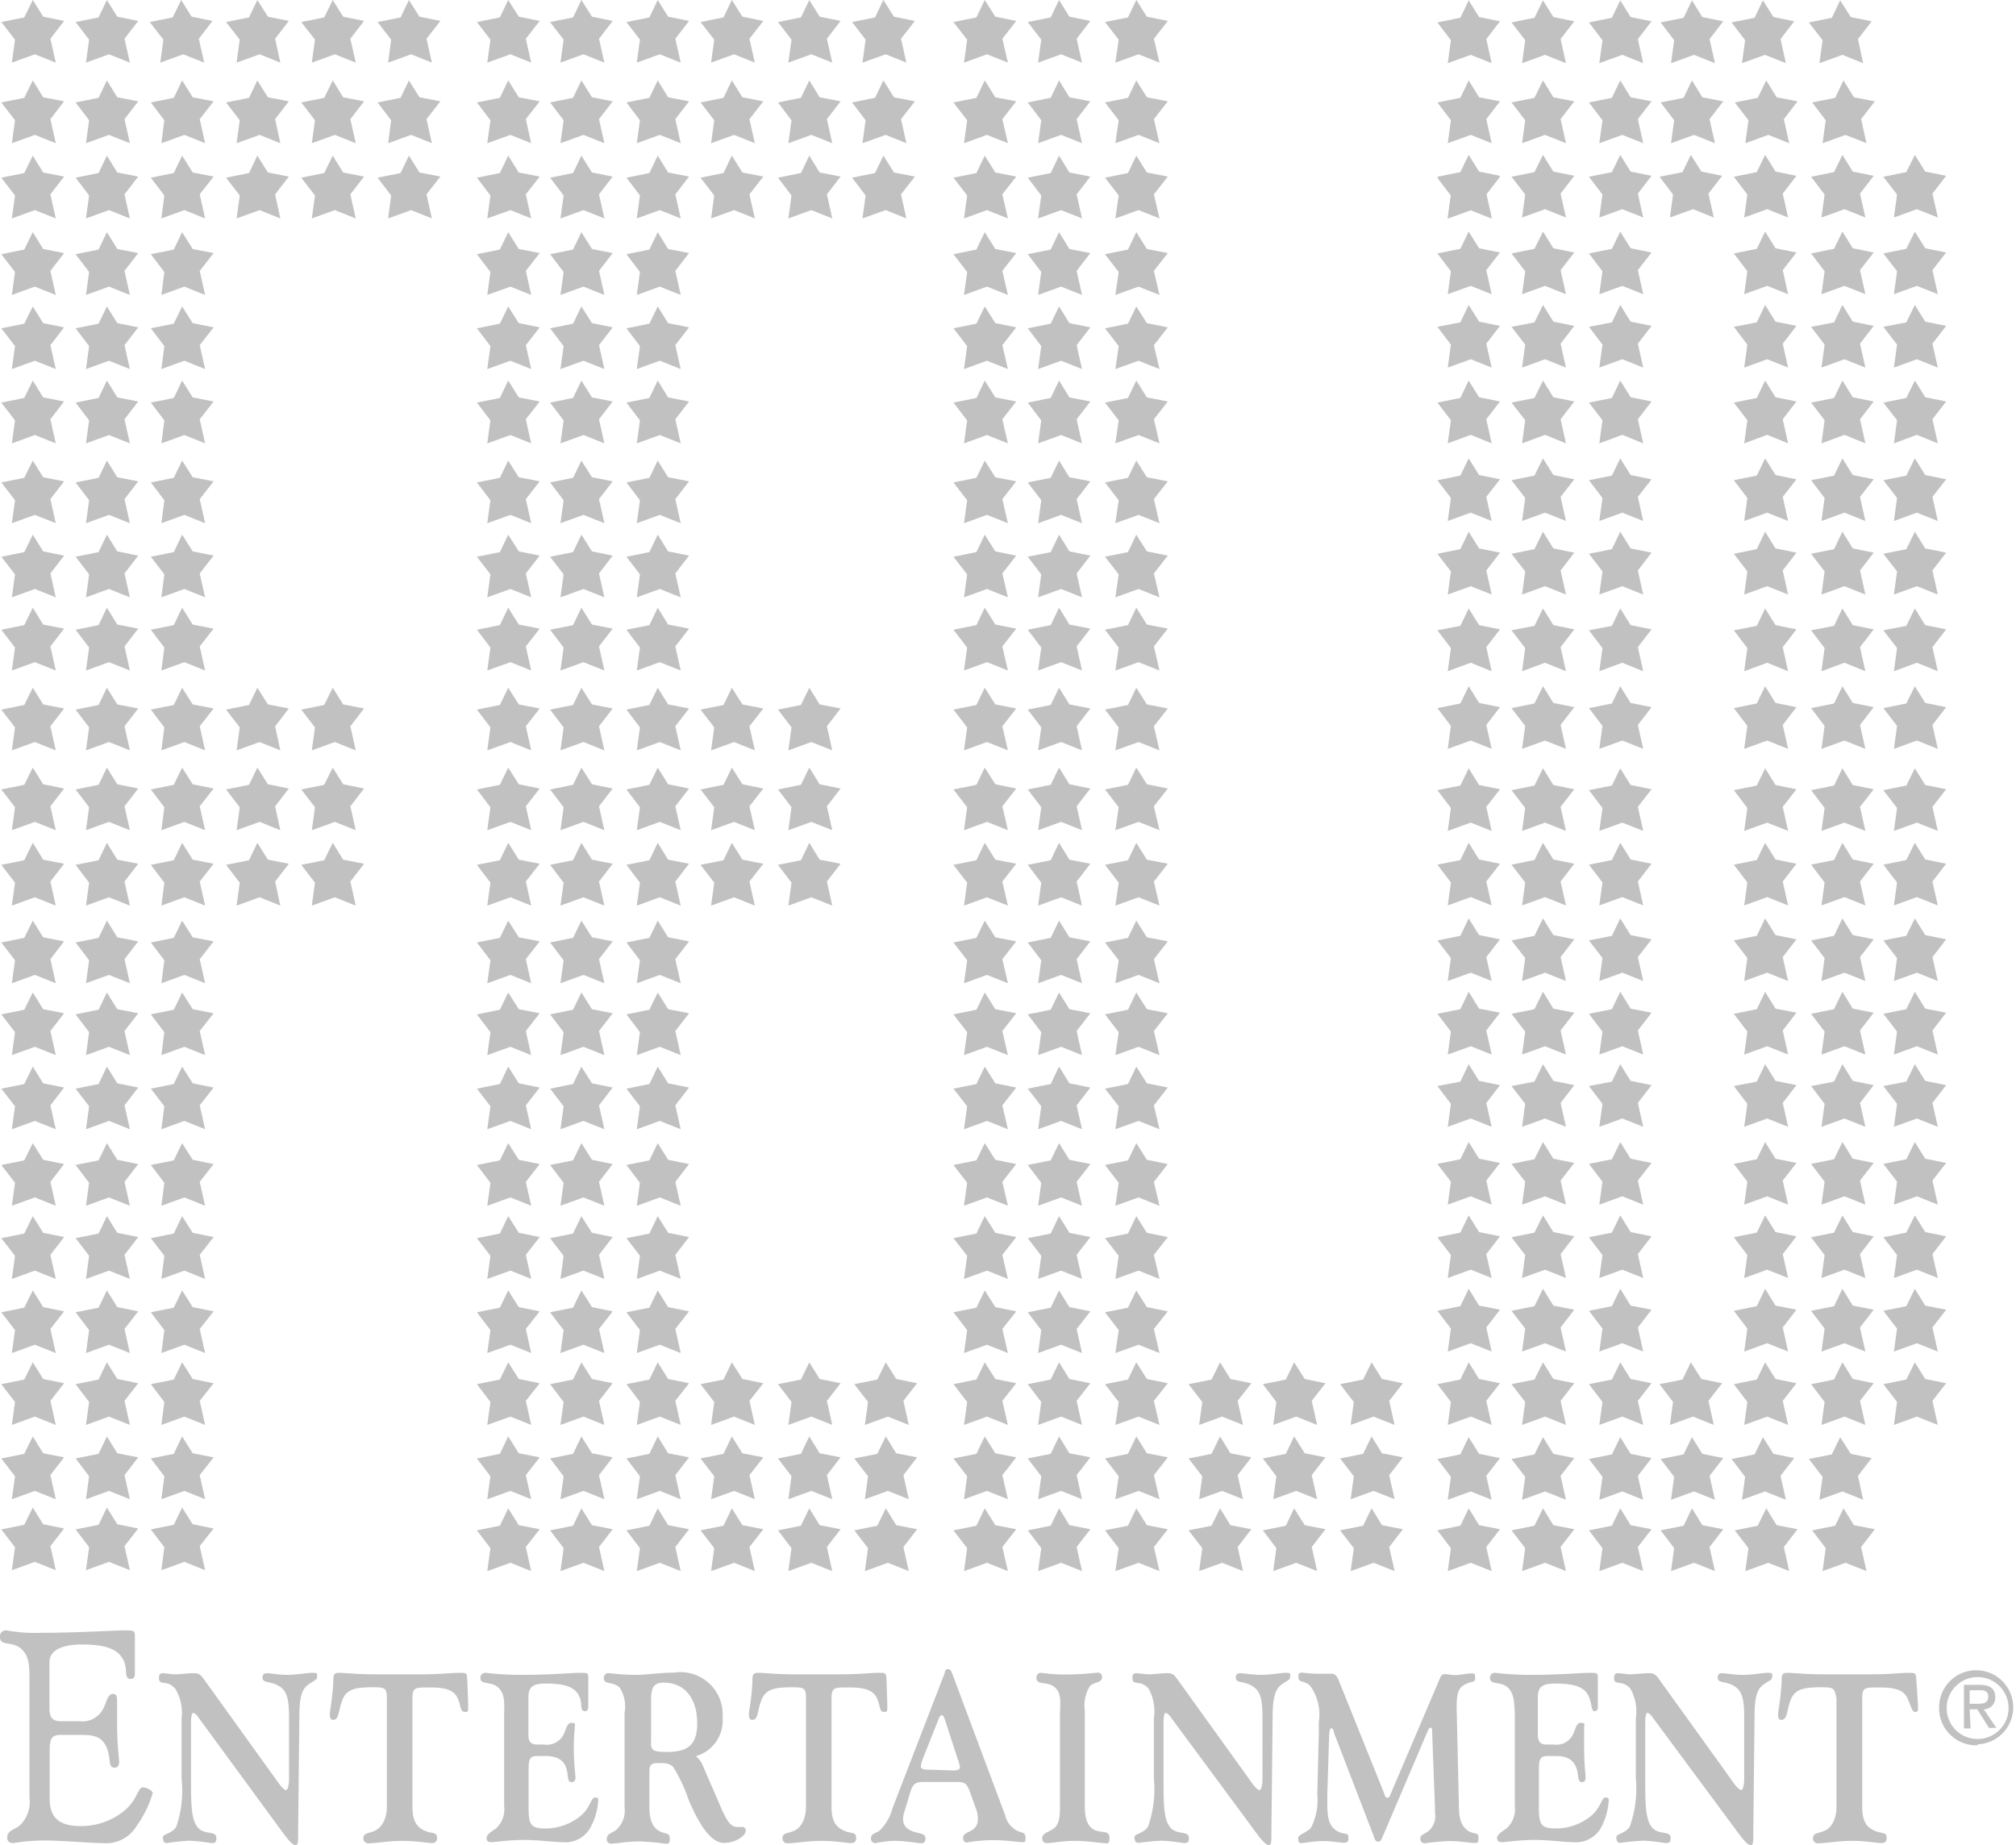 <svg xmlns="http://www.w3.org/2000/svg" viewBox="0 0 108.81 99.59"><defs><style>.cls-1{fill:#c1c1c1;}</style></defs><title>Asset 9</title><g id="Layer_2" data-name="Layer 2"><g id="Layer_1-2" data-name="Layer 1"><polygon class="cls-1" points="0.07 1.19 1.31 0.94 1.77 0 2.33 0.9 3.46 1.13 2.72 2.09 3.01 3.38 1.88 2.93 0.64 3.38 0.81 2.14 0.07 1.19"/><polygon class="cls-1" points="4.08 1.19 5.32 0.94 5.77 0 6.33 0.9 7.46 1.13 6.72 2.09 7.01 3.38 5.88 2.93 4.64 3.38 4.81 2.14 4.08 1.19"/><polygon class="cls-1" points="8.08 1.19 9.32 0.94 9.78 0 10.34 0.9 11.47 1.13 10.73 2.09 11.02 3.38 9.89 2.93 8.65 3.38 8.82 2.14 8.08 1.19"/><polygon class="cls-1" points="12.2 1.19 13.44 0.94 13.89 0 14.46 0.9 15.59 1.13 14.85 2.09 15.13 3.38 14.01 2.93 12.77 3.38 12.94 2.14 12.2 1.19"/><polygon class="cls-1" points="16.26 1.19 17.5 0.94 17.96 0 18.52 0.9 19.65 1.13 18.91 2.09 19.2 3.38 18.07 2.93 16.83 3.38 17 2.14 16.26 1.19"/><polygon class="cls-1" points="20.38 1.19 21.62 0.94 22.07 0 22.64 0.9 23.77 1.13 23.02 2.09 23.31 3.38 22.19 2.93 20.95 3.38 21.11 2.14 20.38 1.19"/><polygon class="cls-1" points="25.74 1.19 26.98 0.94 27.43 0 28 0.9 29.13 1.13 28.38 2.09 28.67 3.38 27.55 2.93 26.3 3.38 26.47 2.14 25.74 1.19"/><polygon class="cls-1" points="29.69 1.19 30.93 0.94 31.38 0 31.95 0.9 33.07 1.13 32.33 2.09 32.62 3.38 31.49 2.93 30.25 3.38 30.42 2.14 29.69 1.19"/><polygon class="cls-1" points="33.81 1.19 35.05 0.94 35.5 0 36.06 0.9 37.19 1.13 36.45 2.09 36.74 3.38 35.61 2.93 34.37 3.38 34.54 2.14 33.81 1.19"/><polygon class="cls-1" points="37.81 1.19 39.05 0.94 39.5 0 40.07 0.9 41.2 1.13 40.45 2.09 40.74 3.38 39.62 2.93 38.38 3.38 38.55 2.14 37.81 1.19"/><polygon class="cls-1" points="41.99 1.19 43.23 0.94 43.68 0 44.24 0.9 45.37 1.13 44.63 2.09 44.92 3.38 43.79 2.93 42.55 3.38 42.72 2.14 41.99 1.19"/><polygon class="cls-1" points="45.99 1.19 47.23 0.94 47.68 0 48.25 0.9 49.38 1.13 48.63 2.09 48.92 3.38 47.8 2.93 46.55 3.38 46.72 2.14 45.99 1.19"/><polygon class="cls-1" points="51.46 1.19 52.7 0.94 53.15 0 53.72 0.9 54.85 1.13 54.1 2.09 54.4 3.38 53.27 2.93 52.03 3.38 52.2 2.14 51.46 1.19"/><polygon class="cls-1" points="55.47 1.19 56.71 0.94 57.16 0 57.72 0.9 58.85 1.13 58.11 2.09 58.4 3.38 57.27 2.93 56.03 3.38 56.2 2.14 55.47 1.19"/><polygon class="cls-1" points="59.64 1.19 60.88 0.94 61.33 0 61.9 0.9 63.03 1.13 62.28 2.09 62.58 3.38 61.45 2.93 60.2 3.38 60.38 2.14 59.64 1.19"/><polygon class="cls-1" points="0.07 5.53 1.31 5.28 1.77 4.34 2.33 5.25 3.46 5.47 2.72 6.43 3.01 7.73 1.88 7.28 0.64 7.73 0.81 6.49 0.07 5.53"/><polygon class="cls-1" points="4.08 5.53 5.32 5.28 5.77 4.34 6.33 5.25 7.46 5.47 6.72 6.43 7.01 7.73 5.88 7.28 4.64 7.73 4.81 6.49 4.08 5.53"/><polygon class="cls-1" points="8.14 5.53 9.38 5.28 9.83 4.34 10.4 5.25 11.53 5.47 10.78 6.43 11.07 7.73 9.95 7.28 8.71 7.73 8.87 6.49 8.14 5.53"/><polygon class="cls-1" points="12.2 5.53 13.44 5.28 13.89 4.34 14.46 5.25 15.59 5.47 14.85 6.43 15.13 7.73 14.01 7.28 12.77 7.73 12.94 6.49 12.2 5.53"/><polygon class="cls-1" points="16.26 5.53 17.5 5.28 17.96 4.34 18.52 5.25 19.65 5.47 18.91 6.43 19.2 7.73 18.07 7.28 16.83 7.73 17 6.49 16.26 5.53"/><polygon class="cls-1" points="20.38 5.53 21.62 5.28 22.07 4.34 22.64 5.25 23.77 5.47 23.02 6.43 23.31 7.73 22.19 7.28 20.95 7.73 21.11 6.49 20.38 5.53"/><polygon class="cls-1" points="25.74 5.53 26.98 5.28 27.43 4.34 28 5.25 29.13 5.47 28.38 6.43 28.67 7.73 27.55 7.28 26.3 7.73 26.47 6.49 25.74 5.53"/><polygon class="cls-1" points="29.69 5.53 30.93 5.28 31.38 4.34 31.95 5.25 33.07 5.47 32.33 6.43 32.62 7.73 31.49 7.28 30.25 7.73 30.42 6.49 29.69 5.53"/><polygon class="cls-1" points="33.81 5.53 35.05 5.28 35.5 4.34 36.06 5.25 37.19 5.47 36.45 6.43 36.74 7.73 35.61 7.28 34.37 7.73 34.54 6.49 33.81 5.53"/><polygon class="cls-1" points="37.81 5.53 39.05 5.28 39.5 4.34 40.07 5.25 41.2 5.47 40.45 6.43 40.74 7.73 39.62 7.28 38.38 7.73 38.55 6.49 37.81 5.53"/><polygon class="cls-1" points="41.99 5.53 43.23 5.28 43.68 4.34 44.24 5.25 45.37 5.47 44.63 6.43 44.92 7.73 43.79 7.28 42.55 7.73 42.72 6.49 41.99 5.53"/><polygon class="cls-1" points="45.99 5.53 47.23 5.28 47.68 4.34 48.25 5.25 49.38 5.47 48.63 6.43 48.92 7.73 47.8 7.28 46.55 7.73 46.72 6.49 45.99 5.53"/><polygon class="cls-1" points="51.46 5.53 52.7 5.28 53.15 4.34 53.72 5.25 54.85 5.47 54.1 6.43 54.4 7.73 53.27 7.28 52.03 7.73 52.2 6.49 51.46 5.53"/><polygon class="cls-1" points="55.47 5.53 56.71 5.28 57.16 4.34 57.72 5.25 58.85 5.47 58.11 6.43 58.4 7.73 57.27 7.28 56.03 7.73 56.2 6.49 55.47 5.53"/><polygon class="cls-1" points="59.64 5.53 60.88 5.28 61.33 4.34 61.9 5.25 63.03 5.47 62.28 6.43 62.58 7.73 61.45 7.28 60.2 7.73 60.38 6.49 59.64 5.53"/><polygon class="cls-1" points="0.07 9.59 1.31 9.34 1.77 8.4 2.33 9.31 3.46 9.53 2.72 10.49 3.01 11.79 1.88 11.34 0.64 11.79 0.81 10.55 0.07 9.59"/><polygon class="cls-1" points="4.08 9.59 5.32 9.34 5.77 8.4 6.33 9.31 7.46 9.53 6.72 10.49 7.01 11.79 5.88 11.34 4.64 11.79 4.81 10.55 4.08 9.59"/><polygon class="cls-1" points="8.14 9.59 9.38 9.34 9.83 8.4 10.4 9.31 11.53 9.53 10.78 10.49 11.07 11.79 9.95 11.34 8.71 11.79 8.87 10.55 8.14 9.59"/><polygon class="cls-1" points="12.2 9.59 13.44 9.34 13.89 8.4 14.46 9.31 15.59 9.53 14.85 10.49 15.13 11.79 14.01 11.34 12.77 11.79 12.94 10.55 12.2 9.59"/><polygon class="cls-1" points="16.26 9.59 17.5 9.34 17.96 8.4 18.52 9.31 19.65 9.53 18.91 10.49 19.2 11.79 18.07 11.34 16.83 11.79 17 10.55 16.26 9.59"/><polygon class="cls-1" points="20.38 9.59 21.62 9.34 22.07 8.4 22.64 9.31 23.77 9.53 23.02 10.49 23.31 11.79 22.19 11.34 20.95 11.79 21.11 10.55 20.38 9.59"/><polygon class="cls-1" points="25.74 9.59 26.98 9.34 27.43 8.4 28 9.31 29.13 9.53 28.38 10.49 28.67 11.79 27.55 11.34 26.3 11.79 26.47 10.55 25.74 9.59"/><polygon class="cls-1" points="29.69 9.59 30.93 9.34 31.38 8.4 31.95 9.31 33.07 9.53 32.33 10.49 32.62 11.79 31.49 11.34 30.25 11.79 30.42 10.55 29.69 9.59"/><polygon class="cls-1" points="33.81 9.59 35.05 9.34 35.5 8.4 36.06 9.31 37.19 9.53 36.45 10.49 36.74 11.79 35.61 11.34 34.37 11.79 34.54 10.55 33.81 9.59"/><polygon class="cls-1" points="37.81 9.59 39.05 9.34 39.5 8.4 40.07 9.31 41.2 9.53 40.45 10.49 40.74 11.79 39.62 11.34 38.38 11.79 38.55 10.55 37.81 9.59"/><polygon class="cls-1" points="41.99 9.59 43.23 9.34 43.68 8.4 44.24 9.31 45.37 9.53 44.63 10.49 44.92 11.79 43.79 11.34 42.55 11.79 42.72 10.55 41.99 9.59"/><polygon class="cls-1" points="45.99 9.59 47.23 9.34 47.68 8.4 48.25 9.31 49.38 9.53 48.63 10.49 48.92 11.79 47.8 11.34 46.55 11.79 46.72 10.55 45.99 9.59"/><polygon class="cls-1" points="51.46 9.59 52.7 9.34 53.15 8.4 53.72 9.31 54.85 9.53 54.1 10.49 54.4 11.79 53.27 11.34 52.03 11.79 52.2 10.55 51.46 9.59"/><polygon class="cls-1" points="55.47 9.59 56.71 9.34 57.16 8.4 57.72 9.31 58.85 9.53 58.11 10.49 58.4 11.79 57.27 11.34 56.03 11.79 56.2 10.55 55.47 9.59"/><polygon class="cls-1" points="59.64 9.59 60.88 9.34 61.33 8.4 61.9 9.31 63.03 9.53 62.28 10.49 62.58 11.79 61.45 11.34 60.2 11.79 60.38 10.55 59.64 9.59"/><polygon class="cls-1" points="0.07 13.72 1.31 13.47 1.77 12.53 2.33 13.44 3.46 13.66 2.72 14.62 3.01 15.92 1.88 15.47 0.64 15.92 0.81 14.68 0.07 13.72"/><polygon class="cls-1" points="4.08 13.72 5.32 13.47 5.77 12.53 6.33 13.44 7.46 13.66 6.72 14.62 7.01 15.92 5.88 15.47 4.64 15.92 4.81 14.68 4.08 13.72"/><polygon class="cls-1" points="8.14 13.72 9.38 13.47 9.83 12.53 10.4 13.44 11.53 13.66 10.78 14.62 11.07 15.92 9.95 15.47 8.71 15.92 8.87 14.68 8.14 13.72"/><polygon class="cls-1" points="25.74 13.72 26.98 13.47 27.43 12.53 28 13.44 29.13 13.66 28.38 14.62 28.67 15.92 27.55 15.47 26.3 15.92 26.47 14.68 25.74 13.72"/><polygon class="cls-1" points="29.69 13.72 30.93 13.47 31.38 12.53 31.95 13.44 33.07 13.66 32.33 14.62 32.62 15.92 31.49 15.47 30.25 15.92 30.42 14.68 29.69 13.72"/><polygon class="cls-1" points="33.81 13.72 35.05 13.47 35.5 12.53 36.06 13.44 37.19 13.66 36.45 14.62 36.74 15.92 35.61 15.47 34.37 15.92 34.54 14.68 33.81 13.72"/><polygon class="cls-1" points="51.46 13.72 52.7 13.47 53.15 12.53 53.72 13.44 54.85 13.66 54.1 14.62 54.4 15.92 53.27 15.47 52.03 15.92 52.2 14.68 51.46 13.72"/><polygon class="cls-1" points="55.47 13.72 56.71 13.47 57.16 12.53 57.72 13.44 58.85 13.66 58.11 14.62 58.4 15.92 57.27 15.47 56.03 15.92 56.2 14.68 55.47 13.72"/><polygon class="cls-1" points="59.64 13.72 60.88 13.47 61.33 12.53 61.9 13.44 63.03 13.66 62.28 14.62 62.58 15.92 61.45 15.47 60.2 15.92 60.38 14.68 59.64 13.72"/><polygon class="cls-1" points="0.07 17.72 1.31 17.47 1.77 16.54 2.33 17.44 3.46 17.67 2.72 18.63 3.01 19.92 1.88 19.47 0.64 19.92 0.81 18.68 0.07 17.72"/><polygon class="cls-1" points="4.08 17.72 5.32 17.47 5.77 16.54 6.33 17.44 7.46 17.67 6.72 18.63 7.01 19.92 5.88 19.47 4.64 19.92 4.81 18.68 4.08 17.72"/><polygon class="cls-1" points="8.14 17.72 9.38 17.47 9.83 16.54 10.4 17.44 11.53 17.67 10.78 18.63 11.07 19.92 9.95 19.47 8.71 19.92 8.87 18.68 8.14 17.72"/><polygon class="cls-1" points="25.74 17.72 26.98 17.47 27.43 16.54 28 17.44 29.13 17.67 28.38 18.63 28.67 19.92 27.55 19.47 26.3 19.92 26.47 18.68 25.74 17.72"/><polygon class="cls-1" points="29.69 17.72 30.93 17.47 31.38 16.54 31.95 17.44 33.07 17.67 32.33 18.63 32.62 19.92 31.49 19.47 30.25 19.92 30.42 18.68 29.69 17.72"/><polygon class="cls-1" points="33.81 17.72 35.05 17.47 35.5 16.54 36.06 17.44 37.19 17.67 36.45 18.63 36.74 19.92 35.61 19.47 34.37 19.92 34.54 18.68 33.81 17.72"/><polygon class="cls-1" points="51.46 17.72 52.7 17.47 53.15 16.54 53.72 17.44 54.85 17.67 54.1 18.63 54.4 19.92 53.27 19.47 52.03 19.92 52.2 18.68 51.46 17.72"/><polygon class="cls-1" points="55.47 17.72 56.71 17.47 57.16 16.54 57.72 17.44 58.85 17.67 58.11 18.63 58.4 19.92 57.27 19.47 56.03 19.92 56.2 18.68 55.47 17.72"/><polygon class="cls-1" points="59.64 17.72 60.88 17.47 61.33 16.54 61.9 17.44 63.03 17.67 62.28 18.63 62.58 19.92 61.45 19.47 60.2 19.92 60.38 18.68 59.64 17.72"/><polygon class="cls-1" points="0.07 21.73 1.31 21.48 1.77 20.54 2.33 21.45 3.46 21.67 2.72 22.63 3.01 23.93 1.88 23.48 0.64 23.93 0.81 22.69 0.07 21.73"/><polygon class="cls-1" points="4.08 21.73 5.32 21.48 5.77 20.54 6.33 21.45 7.46 21.67 6.72 22.63 7.01 23.93 5.88 23.48 4.64 23.93 4.81 22.69 4.08 21.73"/><polygon class="cls-1" points="8.14 21.73 9.38 21.48 9.83 20.54 10.4 21.45 11.53 21.67 10.78 22.63 11.07 23.93 9.95 23.48 8.71 23.93 8.87 22.69 8.14 21.73"/><polygon class="cls-1" points="25.74 21.73 26.98 21.48 27.43 20.54 28 21.45 29.13 21.67 28.38 22.63 28.67 23.93 27.55 23.48 26.3 23.93 26.47 22.69 25.74 21.73"/><polygon class="cls-1" points="29.69 21.73 30.93 21.48 31.38 20.54 31.95 21.45 33.07 21.67 32.33 22.63 32.62 23.93 31.49 23.48 30.25 23.93 30.42 22.69 29.69 21.73"/><polygon class="cls-1" points="33.81 21.73 35.05 21.48 35.5 20.54 36.06 21.45 37.19 21.67 36.45 22.63 36.74 23.93 35.61 23.48 34.37 23.93 34.54 22.69 33.81 21.73"/><polygon class="cls-1" points="51.46 21.73 52.7 21.48 53.15 20.54 53.72 21.45 54.85 21.67 54.1 22.63 54.4 23.93 53.27 23.48 52.03 23.93 52.2 22.69 51.46 21.73"/><polygon class="cls-1" points="55.47 21.73 56.71 21.48 57.16 20.54 57.72 21.45 58.85 21.67 58.11 22.63 58.4 23.93 57.27 23.48 56.03 23.93 56.2 22.69 55.47 21.73"/><polygon class="cls-1" points="59.64 21.73 60.88 21.48 61.33 20.54 61.9 21.45 63.03 21.67 62.28 22.63 62.58 23.93 61.45 23.48 60.2 23.93 60.38 22.69 59.64 21.73"/><polygon class="cls-1" points="0.07 26.04 1.31 25.79 1.77 24.86 2.33 25.76 3.46 25.98 2.72 26.94 3.01 28.24 1.88 27.79 0.64 28.24 0.81 27 0.07 26.04"/><polygon class="cls-1" points="4.08 26.04 5.32 25.79 5.77 24.86 6.33 25.76 7.46 25.98 6.72 26.94 7.01 28.24 5.88 27.79 4.64 28.24 4.81 27 4.08 26.04"/><polygon class="cls-1" points="8.14 26.04 9.38 25.79 9.83 24.86 10.4 25.76 11.53 25.98 10.78 26.94 11.07 28.24 9.95 27.79 8.71 28.24 8.87 27 8.14 26.04"/><polygon class="cls-1" points="25.74 26.04 26.98 25.79 27.43 24.86 28 25.76 29.13 25.98 28.38 26.94 28.67 28.24 27.55 27.79 26.3 28.24 26.47 27 25.74 26.04"/><polygon class="cls-1" points="29.69 26.04 30.93 25.79 31.38 24.86 31.95 25.76 33.07 25.98 32.33 26.94 32.62 28.24 31.49 27.79 30.25 28.24 30.42 27 29.69 26.04"/><polygon class="cls-1" points="33.81 26.04 35.05 25.79 35.5 24.86 36.06 25.76 37.19 25.98 36.45 26.94 36.74 28.24 35.61 27.79 34.37 28.24 34.54 27 33.81 26.04"/><polygon class="cls-1" points="51.46 26.04 52.7 25.79 53.15 24.86 53.72 25.76 54.85 25.98 54.1 26.94 54.4 28.24 53.27 27.79 52.03 28.24 52.2 27 51.46 26.04"/><polygon class="cls-1" points="55.47 26.04 56.71 25.79 57.16 24.86 57.72 25.76 58.85 25.98 58.11 26.94 58.4 28.24 57.27 27.79 56.03 28.24 56.2 27 55.47 26.04"/><polygon class="cls-1" points="59.64 26.04 60.88 25.79 61.33 24.86 61.9 25.76 63.03 25.98 62.28 26.94 62.58 28.24 61.45 27.79 60.2 28.24 60.38 27 59.64 26.04"/><polygon class="cls-1" points="0.07 30.05 1.31 29.8 1.77 28.86 2.33 29.76 3.46 29.99 2.72 30.95 3.01 32.24 1.88 31.79 0.64 32.24 0.81 31 0.07 30.05"/><polygon class="cls-1" points="4.08 30.05 5.32 29.8 5.77 28.86 6.33 29.76 7.46 29.99 6.72 30.95 7.01 32.24 5.88 31.79 4.64 32.24 4.81 31 4.08 30.05"/><polygon class="cls-1" points="8.14 30.05 9.38 29.8 9.83 28.86 10.4 29.76 11.53 29.99 10.78 30.95 11.07 32.24 9.95 31.79 8.71 32.24 8.87 31 8.14 30.05"/><polygon class="cls-1" points="25.74 30.05 26.98 29.8 27.43 28.86 28 29.76 29.13 29.99 28.38 30.95 28.67 32.24 27.55 31.79 26.3 32.24 26.47 31 25.74 30.05"/><polygon class="cls-1" points="29.69 30.05 30.93 29.8 31.38 28.86 31.95 29.76 33.07 29.99 32.33 30.95 32.62 32.24 31.49 31.79 30.25 32.24 30.42 31 29.69 30.05"/><polygon class="cls-1" points="33.81 30.05 35.05 29.8 35.5 28.86 36.06 29.76 37.19 29.99 36.45 30.95 36.74 32.24 35.61 31.79 34.37 32.24 34.54 31 33.81 30.05"/><polygon class="cls-1" points="51.46 30.05 52.7 29.8 53.15 28.86 53.72 29.76 54.85 29.99 54.1 30.95 54.4 32.24 53.27 31.79 52.03 32.24 52.2 31 51.46 30.05"/><polygon class="cls-1" points="55.47 30.05 56.71 29.8 57.16 28.86 57.72 29.76 58.85 29.99 58.11 30.95 58.4 32.24 57.27 31.79 56.03 32.24 56.2 31 55.47 30.05"/><polygon class="cls-1" points="59.64 30.05 60.88 29.8 61.33 28.86 61.9 29.76 63.03 29.99 62.28 30.95 62.58 32.24 61.45 31.79 60.2 32.24 60.38 31 59.64 30.05"/><polygon class="cls-1" points="0.07 33.99 1.31 33.74 1.77 32.8 2.33 33.71 3.46 33.93 2.72 34.89 3.01 36.19 1.88 35.74 0.64 36.19 0.81 34.95 0.07 33.99"/><polygon class="cls-1" points="4.08 33.99 5.32 33.74 5.77 32.8 6.33 33.71 7.46 33.93 6.72 34.89 7.01 36.19 5.88 35.74 4.64 36.19 4.81 34.95 4.08 33.99"/><polygon class="cls-1" points="8.14 33.99 9.38 33.74 9.83 32.8 10.4 33.71 11.53 33.93 10.78 34.89 11.07 36.19 9.95 35.74 8.71 36.19 8.87 34.95 8.14 33.99"/><polygon class="cls-1" points="25.74 33.99 26.98 33.74 27.43 32.8 28 33.71 29.13 33.93 28.38 34.89 28.67 36.19 27.55 35.74 26.3 36.19 26.47 34.95 25.74 33.99"/><polygon class="cls-1" points="29.69 33.99 30.93 33.74 31.38 32.8 31.95 33.71 33.07 33.93 32.33 34.89 32.62 36.19 31.49 35.74 30.25 36.19 30.42 34.95 29.69 33.99"/><polygon class="cls-1" points="33.81 33.99 35.05 33.74 35.5 32.8 36.06 33.71 37.19 33.93 36.45 34.89 36.74 36.19 35.61 35.74 34.37 36.19 34.54 34.95 33.81 33.99"/><polygon class="cls-1" points="51.46 33.99 52.7 33.74 53.15 32.8 53.72 33.71 54.85 33.93 54.1 34.89 54.4 36.19 53.27 35.74 52.03 36.19 52.2 34.95 51.46 33.99"/><polygon class="cls-1" points="55.47 33.99 56.71 33.74 57.16 32.8 57.72 33.71 58.85 33.93 58.11 34.89 58.4 36.19 57.27 35.74 56.03 36.19 56.2 34.95 55.47 33.99"/><polygon class="cls-1" points="59.64 33.99 60.88 33.74 61.33 32.8 61.9 33.71 63.03 33.93 62.28 34.89 62.58 36.19 61.45 35.74 60.2 36.19 60.38 34.95 59.64 33.99"/><polygon class="cls-1" points="0.07 38.3 1.31 38.05 1.77 37.12 2.33 38.02 3.46 38.24 2.72 39.2 3.01 40.5 1.88 40.05 0.64 40.5 0.81 39.26 0.07 38.3"/><polygon class="cls-1" points="4.08 38.3 5.32 38.05 5.77 37.12 6.33 38.02 7.46 38.24 6.72 39.2 7.01 40.5 5.88 40.05 4.64 40.5 4.81 39.26 4.08 38.3"/><polygon class="cls-1" points="8.14 38.3 9.38 38.05 9.83 37.12 10.4 38.02 11.53 38.24 10.78 39.2 11.07 40.5 9.95 40.05 8.71 40.5 8.87 39.26 8.14 38.3"/><polygon class="cls-1" points="12.2 38.3 13.44 38.05 13.89 37.12 14.46 38.02 15.59 38.24 14.85 39.2 15.13 40.5 14.01 40.05 12.77 40.5 12.94 39.26 12.2 38.3"/><polygon class="cls-1" points="16.26 38.3 17.5 38.05 17.96 37.12 18.52 38.02 19.65 38.24 18.91 39.2 19.2 40.5 18.07 40.05 16.83 40.5 17 39.26 16.26 38.3"/><polygon class="cls-1" points="25.74 38.3 26.98 38.05 27.43 37.12 28 38.02 29.13 38.24 28.38 39.2 28.67 40.5 27.55 40.05 26.3 40.5 26.47 39.26 25.74 38.3"/><polygon class="cls-1" points="29.69 38.3 30.93 38.05 31.38 37.12 31.95 38.02 33.07 38.24 32.33 39.2 32.62 40.5 31.49 40.05 30.25 40.5 30.42 39.26 29.69 38.3"/><polygon class="cls-1" points="33.81 38.3 35.05 38.05 35.5 37.12 36.06 38.02 37.19 38.24 36.45 39.2 36.74 40.5 35.61 40.05 34.37 40.5 34.54 39.26 33.81 38.3"/><polygon class="cls-1" points="37.81 38.3 39.05 38.05 39.5 37.12 40.07 38.02 41.2 38.24 40.45 39.2 40.74 40.5 39.62 40.05 38.38 40.5 38.55 39.26 37.81 38.3"/><polygon class="cls-1" points="41.99 38.3 43.23 38.05 43.68 37.12 44.24 38.02 45.37 38.24 44.63 39.2 44.92 40.5 43.79 40.05 42.55 40.5 42.72 39.26 41.99 38.3"/><polygon class="cls-1" points="51.46 38.3 52.7 38.05 53.15 37.12 53.72 38.02 54.85 38.24 54.1 39.2 54.4 40.5 53.27 40.05 52.03 40.5 52.2 39.26 51.46 38.3"/><polygon class="cls-1" points="55.47 38.3 56.71 38.05 57.16 37.12 57.72 38.02 58.85 38.24 58.11 39.2 58.4 40.5 57.27 40.05 56.03 40.5 56.2 39.26 55.47 38.3"/><polygon class="cls-1" points="59.64 38.3 60.88 38.05 61.33 37.12 61.9 38.02 63.03 38.24 62.28 39.2 62.58 40.5 61.45 40.05 60.2 40.5 60.38 39.26 59.64 38.3"/><polygon class="cls-1" points="0.07 42.61 1.31 42.36 1.77 41.43 2.33 42.33 3.46 42.56 2.72 43.52 3.01 44.81 1.88 44.36 0.64 44.81 0.81 43.57 0.07 42.61"/><polygon class="cls-1" points="4.08 42.61 5.32 42.36 5.77 41.43 6.33 42.33 7.46 42.56 6.72 43.52 7.01 44.81 5.88 44.36 4.64 44.81 4.81 43.57 4.08 42.61"/><polygon class="cls-1" points="8.14 42.61 9.38 42.36 9.83 41.43 10.4 42.33 11.53 42.56 10.78 43.52 11.07 44.81 9.95 44.36 8.71 44.81 8.87 43.57 8.14 42.61"/><polygon class="cls-1" points="12.2 42.61 13.44 42.36 13.89 41.43 14.46 42.33 15.59 42.56 14.85 43.52 15.13 44.81 14.01 44.36 12.77 44.81 12.94 43.57 12.2 42.61"/><polygon class="cls-1" points="16.26 42.61 17.5 42.36 17.96 41.43 18.52 42.33 19.65 42.56 18.91 43.52 19.2 44.81 18.07 44.36 16.83 44.81 17 43.57 16.26 42.61"/><polygon class="cls-1" points="25.74 42.61 26.98 42.36 27.43 41.43 28 42.33 29.13 42.56 28.38 43.52 28.67 44.81 27.55 44.36 26.3 44.81 26.47 43.57 25.74 42.61"/><polygon class="cls-1" points="29.69 42.61 30.93 42.36 31.38 41.43 31.95 42.33 33.07 42.56 32.33 43.52 32.62 44.81 31.49 44.36 30.25 44.81 30.42 43.57 29.69 42.61"/><polygon class="cls-1" points="33.81 42.61 35.05 42.36 35.5 41.43 36.06 42.33 37.19 42.56 36.45 43.52 36.74 44.81 35.61 44.36 34.37 44.81 34.54 43.57 33.81 42.61"/><polygon class="cls-1" points="37.81 42.61 39.05 42.36 39.5 41.43 40.07 42.33 41.2 42.56 40.45 43.52 40.74 44.81 39.62 44.36 38.38 44.81 38.55 43.57 37.81 42.61"/><polygon class="cls-1" points="41.99 42.61 43.23 42.36 43.68 41.43 44.24 42.33 45.37 42.56 44.63 43.52 44.92 44.81 43.79 44.36 42.55 44.81 42.72 43.57 41.99 42.61"/><polygon class="cls-1" points="51.46 42.61 52.7 42.36 53.15 41.43 53.72 42.33 54.85 42.56 54.1 43.52 54.4 44.81 53.27 44.36 52.03 44.81 52.2 43.57 51.46 42.61"/><polygon class="cls-1" points="55.47 42.61 56.71 42.36 57.16 41.43 57.72 42.33 58.85 42.56 58.11 43.52 58.4 44.81 57.27 44.36 56.03 44.81 56.2 43.57 55.47 42.61"/><polygon class="cls-1" points="59.64 42.61 60.88 42.36 61.33 41.43 61.9 42.33 63.03 42.56 62.28 43.52 62.58 44.81 61.45 44.36 60.2 44.81 60.38 43.57 59.64 42.61"/><polygon class="cls-1" points="0.07 46.68 1.31 46.43 1.77 45.49 2.33 46.4 3.46 46.62 2.72 47.58 3.01 48.88 1.88 48.43 0.64 48.88 0.81 47.64 0.07 46.68"/><polygon class="cls-1" points="4.08 46.68 5.32 46.43 5.77 45.49 6.33 46.4 7.46 46.62 6.72 47.58 7.01 48.88 5.88 48.43 4.64 48.88 4.81 47.64 4.08 46.68"/><polygon class="cls-1" points="8.14 46.68 9.38 46.43 9.83 45.49 10.4 46.4 11.53 46.62 10.78 47.58 11.07 48.88 9.95 48.43 8.71 48.88 8.87 47.64 8.14 46.68"/><polygon class="cls-1" points="12.2 46.68 13.44 46.43 13.89 45.49 14.46 46.4 15.59 46.62 14.85 47.58 15.13 48.88 14.01 48.43 12.77 48.88 12.94 47.64 12.2 46.68"/><polygon class="cls-1" points="16.26 46.68 17.5 46.43 17.96 45.49 18.52 46.4 19.65 46.62 18.91 47.58 19.2 48.88 18.07 48.43 16.83 48.88 17 47.64 16.26 46.68"/><polygon class="cls-1" points="25.74 46.68 26.98 46.43 27.43 45.49 28 46.4 29.13 46.62 28.38 47.58 28.67 48.88 27.55 48.43 26.3 48.88 26.47 47.64 25.74 46.68"/><polygon class="cls-1" points="29.69 46.68 30.93 46.43 31.38 45.49 31.95 46.4 33.07 46.62 32.33 47.58 32.62 48.88 31.49 48.43 30.25 48.88 30.42 47.64 29.69 46.68"/><polygon class="cls-1" points="33.81 46.68 35.05 46.43 35.5 45.49 36.06 46.4 37.19 46.62 36.45 47.58 36.74 48.88 35.61 48.43 34.37 48.88 34.54 47.64 33.81 46.68"/><polygon class="cls-1" points="37.81 46.68 39.05 46.43 39.5 45.49 40.07 46.4 41.2 46.62 40.45 47.58 40.74 48.88 39.62 48.43 38.38 48.88 38.55 47.64 37.81 46.68"/><polygon class="cls-1" points="41.99 46.68 43.23 46.43 43.68 45.49 44.24 46.4 45.37 46.62 44.63 47.58 44.92 48.88 43.79 48.43 42.55 48.88 42.72 47.64 41.99 46.68"/><polygon class="cls-1" points="51.46 46.68 52.7 46.43 53.15 45.49 53.72 46.4 54.85 46.62 54.1 47.58 54.4 48.88 53.27 48.43 52.03 48.88 52.2 47.64 51.46 46.68"/><polygon class="cls-1" points="55.47 46.68 56.71 46.43 57.16 45.49 57.72 46.4 58.85 46.62 58.11 47.58 58.4 48.88 57.27 48.43 56.03 48.88 56.2 47.64 55.47 46.68"/><polygon class="cls-1" points="59.64 46.68 60.88 46.43 61.33 45.49 61.9 46.4 63.03 46.62 62.28 47.58 62.58 48.88 61.45 48.43 60.2 48.88 60.38 47.64 59.64 46.68"/><polygon class="cls-1" points="0.07 50.87 1.31 50.62 1.77 49.69 2.33 50.59 3.46 50.81 2.72 51.77 3.01 53.07 1.88 52.62 0.64 53.07 0.81 51.83 0.07 50.87"/><polygon class="cls-1" points="4.08 50.87 5.32 50.62 5.77 49.69 6.33 50.59 7.46 50.81 6.72 51.77 7.01 53.07 5.88 52.62 4.64 53.07 4.81 51.83 4.08 50.87"/><polygon class="cls-1" points="8.14 50.87 9.38 50.62 9.83 49.69 10.4 50.59 11.53 50.81 10.78 51.77 11.07 53.07 9.95 52.62 8.71 53.07 8.87 51.83 8.14 50.87"/><polygon class="cls-1" points="25.74 50.87 26.98 50.62 27.43 49.69 28 50.59 29.13 50.81 28.38 51.77 28.67 53.07 27.55 52.62 26.3 53.07 26.47 51.83 25.74 50.87"/><polygon class="cls-1" points="29.69 50.87 30.93 50.62 31.38 49.69 31.95 50.59 33.07 50.81 32.33 51.77 32.62 53.07 31.49 52.62 30.25 53.07 30.42 51.83 29.69 50.87"/><polygon class="cls-1" points="33.81 50.87 35.05 50.62 35.5 49.69 36.06 50.59 37.19 50.81 36.45 51.77 36.74 53.07 35.61 52.62 34.37 53.07 34.54 51.83 33.81 50.87"/><polygon class="cls-1" points="51.46 50.87 52.7 50.62 53.15 49.69 53.72 50.59 54.85 50.81 54.1 51.77 54.4 53.07 53.27 52.62 52.03 53.07 52.2 51.83 51.46 50.87"/><polygon class="cls-1" points="55.47 50.87 56.71 50.62 57.16 49.69 57.72 50.59 58.85 50.81 58.11 51.77 58.4 53.07 57.27 52.62 56.03 53.07 56.2 51.83 55.47 50.87"/><polygon class="cls-1" points="59.64 50.87 60.88 50.62 61.33 49.69 61.9 50.59 63.03 50.81 62.28 51.77 62.58 53.07 61.45 52.62 60.2 53.07 60.38 51.83 59.64 50.87"/><polygon class="cls-1" points="0.07 54.75 1.31 54.5 1.77 53.57 2.33 54.47 3.46 54.69 2.72 55.65 3.01 56.95 1.88 56.5 0.64 56.95 0.81 55.71 0.07 54.75"/><polygon class="cls-1" points="4.08 54.75 5.32 54.5 5.77 53.57 6.33 54.47 7.46 54.69 6.72 55.65 7.01 56.95 5.88 56.5 4.64 56.95 4.81 55.71 4.08 54.75"/><polygon class="cls-1" points="8.14 54.75 9.38 54.5 9.83 53.57 10.4 54.47 11.53 54.69 10.78 55.65 11.07 56.95 9.95 56.5 8.71 56.95 8.87 55.71 8.14 54.75"/><polygon class="cls-1" points="25.74 54.75 26.98 54.5 27.43 53.57 28 54.47 29.13 54.69 28.38 55.65 28.67 56.95 27.55 56.5 26.3 56.95 26.47 55.71 25.74 54.75"/><polygon class="cls-1" points="29.69 54.75 30.93 54.5 31.38 53.57 31.95 54.47 33.07 54.69 32.33 55.65 32.62 56.95 31.49 56.5 30.25 56.95 30.42 55.71 29.69 54.75"/><polygon class="cls-1" points="33.81 54.75 35.05 54.5 35.5 53.57 36.06 54.47 37.19 54.69 36.45 55.65 36.74 56.95 35.61 56.5 34.37 56.95 34.54 55.71 33.81 54.75"/><polygon class="cls-1" points="51.46 54.75 52.7 54.5 53.15 53.57 53.72 54.47 54.85 54.69 54.1 55.65 54.4 56.95 53.27 56.5 52.03 56.95 52.2 55.71 51.46 54.75"/><polygon class="cls-1" points="55.47 54.75 56.71 54.5 57.16 53.57 57.72 54.47 58.85 54.69 58.11 55.65 58.4 56.95 57.27 56.5 56.03 56.95 56.2 55.71 55.47 54.75"/><polygon class="cls-1" points="59.64 54.75 60.88 54.5 61.33 53.57 61.9 54.47 63.03 54.69 62.28 55.65 62.58 56.95 61.45 56.5 60.2 56.95 60.38 55.71 59.64 54.75"/><polygon class="cls-1" points="0.07 58.76 1.31 58.51 1.77 57.57 2.33 58.47 3.46 58.7 2.72 59.66 3.01 60.95 1.88 60.5 0.64 60.95 0.81 59.71 0.07 58.76"/><polygon class="cls-1" points="4.08 58.76 5.32 58.51 5.77 57.57 6.33 58.47 7.46 58.7 6.72 59.66 7.01 60.95 5.88 60.5 4.64 60.95 4.81 59.71 4.08 58.76"/><polygon class="cls-1" points="8.14 58.76 9.38 58.51 9.83 57.57 10.4 58.47 11.53 58.7 10.78 59.66 11.07 60.95 9.95 60.5 8.71 60.95 8.87 59.71 8.14 58.76"/><polygon class="cls-1" points="25.74 58.76 26.98 58.51 27.43 57.57 28 58.47 29.13 58.7 28.38 59.66 28.67 60.95 27.55 60.5 26.3 60.95 26.47 59.71 25.74 58.76"/><polygon class="cls-1" points="29.69 58.76 30.93 58.51 31.38 57.57 31.95 58.47 33.07 58.7 32.33 59.66 32.62 60.95 31.49 60.5 30.25 60.95 30.42 59.71 29.69 58.76"/><polygon class="cls-1" points="33.81 58.76 35.05 58.51 35.5 57.57 36.06 58.47 37.19 58.7 36.45 59.66 36.74 60.95 35.61 60.5 34.37 60.95 34.54 59.71 33.81 58.76"/><polygon class="cls-1" points="51.46 58.76 52.7 58.51 53.15 57.57 53.72 58.47 54.85 58.7 54.1 59.66 54.4 60.95 53.27 60.5 52.03 60.95 52.2 59.71 51.46 58.76"/><polygon class="cls-1" points="55.47 58.76 56.71 58.51 57.16 57.57 57.72 58.47 58.85 58.7 58.11 59.66 58.4 60.95 57.27 60.5 56.03 60.95 56.2 59.71 55.47 58.76"/><polygon class="cls-1" points="59.64 58.76 60.88 58.51 61.33 57.57 61.9 58.47 63.03 58.7 62.28 59.66 62.58 60.95 61.45 60.5 60.2 60.95 60.38 59.71 59.64 58.76"/><polygon class="cls-1" points="0.07 62.88 1.31 62.63 1.77 61.7 2.33 62.6 3.46 62.83 2.72 63.79 3.01 65.08 1.88 64.63 0.64 65.08 0.81 63.84 0.07 62.88"/><polygon class="cls-1" points="4.08 62.88 5.32 62.63 5.77 61.7 6.33 62.6 7.46 62.83 6.72 63.79 7.01 65.08 5.88 64.63 4.64 65.08 4.81 63.84 4.08 62.88"/><polygon class="cls-1" points="8.14 62.88 9.38 62.63 9.83 61.7 10.4 62.6 11.53 62.83 10.78 63.79 11.07 65.08 9.95 64.63 8.71 65.08 8.87 63.84 8.14 62.88"/><polygon class="cls-1" points="25.74 62.88 26.98 62.63 27.43 61.7 28 62.6 29.13 62.83 28.38 63.79 28.67 65.08 27.55 64.63 26.3 65.08 26.47 63.84 25.74 62.88"/><polygon class="cls-1" points="29.69 62.88 30.93 62.63 31.38 61.7 31.95 62.6 33.07 62.83 32.33 63.79 32.62 65.08 31.49 64.63 30.25 65.08 30.42 63.84 29.69 62.88"/><polygon class="cls-1" points="33.81 62.88 35.05 62.63 35.5 61.7 36.06 62.6 37.19 62.83 36.45 63.79 36.74 65.08 35.61 64.63 34.37 65.08 34.54 63.84 33.81 62.88"/><polygon class="cls-1" points="51.46 62.88 52.7 62.63 53.15 61.7 53.72 62.6 54.85 62.83 54.1 63.79 54.4 65.08 53.27 64.63 52.03 65.08 52.2 63.84 51.46 62.88"/><polygon class="cls-1" points="55.47 62.88 56.71 62.63 57.16 61.7 57.72 62.6 58.85 62.83 58.11 63.79 58.4 65.08 57.27 64.63 56.03 65.08 56.2 63.84 55.47 62.88"/><polygon class="cls-1" points="59.64 62.88 60.88 62.63 61.33 61.7 61.9 62.6 63.03 62.83 62.28 63.79 62.58 65.08 61.45 64.63 60.2 65.08 60.38 63.84 59.64 62.88"/><polygon class="cls-1" points="0.07 66.83 1.31 66.58 1.77 65.64 2.33 66.54 3.46 66.77 2.72 67.73 3.01 69.03 1.88 68.58 0.64 69.03 0.81 67.78 0.07 66.83"/><polygon class="cls-1" points="4.08 66.83 5.32 66.58 5.77 65.64 6.33 66.54 7.46 66.77 6.72 67.73 7.01 69.03 5.88 68.58 4.64 69.03 4.81 67.78 4.08 66.83"/><polygon class="cls-1" points="8.14 66.83 9.38 66.58 9.83 65.64 10.4 66.54 11.53 66.77 10.78 67.73 11.07 69.03 9.95 68.58 8.71 69.03 8.87 67.78 8.14 66.83"/><polygon class="cls-1" points="25.74 66.83 26.98 66.58 27.43 65.64 28 66.54 29.13 66.77 28.38 67.73 28.67 69.03 27.55 68.58 26.3 69.03 26.47 67.78 25.74 66.83"/><polygon class="cls-1" points="29.69 66.83 30.93 66.58 31.38 65.64 31.95 66.54 33.07 66.77 32.33 67.73 32.62 69.03 31.49 68.58 30.25 69.03 30.42 67.78 29.69 66.83"/><polygon class="cls-1" points="33.81 66.83 35.05 66.58 35.5 65.64 36.06 66.54 37.19 66.77 36.45 67.73 36.74 69.03 35.61 68.58 34.37 69.03 34.54 67.78 33.81 66.83"/><polygon class="cls-1" points="51.46 66.83 52.7 66.58 53.15 65.64 53.72 66.54 54.85 66.77 54.1 67.73 54.4 69.03 53.27 68.58 52.03 69.03 52.2 67.78 51.46 66.83"/><polygon class="cls-1" points="55.47 66.83 56.71 66.58 57.16 65.64 57.72 66.54 58.85 66.77 58.11 67.73 58.4 69.03 57.27 68.58 56.03 69.03 56.2 67.78 55.47 66.83"/><polygon class="cls-1" points="59.64 66.83 60.88 66.58 61.33 65.64 61.9 66.54 63.03 66.77 62.28 67.73 62.58 69.03 61.45 68.58 60.2 69.03 60.38 67.78 59.64 66.83"/><polygon class="cls-1" points="0.07 70.83 1.31 70.58 1.77 69.65 2.33 70.55 3.46 70.78 2.72 71.73 3.01 73.03 1.88 72.58 0.64 73.03 0.81 71.79 0.07 70.83"/><polygon class="cls-1" points="4.08 70.83 5.32 70.58 5.77 69.65 6.33 70.55 7.46 70.78 6.72 71.73 7.01 73.03 5.88 72.58 4.64 73.03 4.81 71.79 4.08 70.83"/><polygon class="cls-1" points="8.14 70.83 9.38 70.58 9.83 69.65 10.4 70.55 11.53 70.78 10.78 71.73 11.07 73.03 9.95 72.58 8.71 73.03 8.87 71.79 8.14 70.83"/><polygon class="cls-1" points="25.74 70.83 26.98 70.58 27.43 69.65 28 70.55 29.13 70.78 28.38 71.73 28.67 73.03 27.55 72.58 26.3 73.03 26.47 71.79 25.74 70.83"/><polygon class="cls-1" points="29.69 70.83 30.93 70.58 31.38 69.65 31.95 70.55 33.07 70.78 32.33 71.73 32.62 73.03 31.49 72.58 30.25 73.03 30.42 71.79 29.69 70.83"/><polygon class="cls-1" points="33.81 70.83 35.05 70.58 35.5 69.65 36.06 70.55 37.19 70.78 36.45 71.73 36.74 73.03 35.61 72.58 34.37 73.03 34.54 71.79 33.81 70.83"/><polygon class="cls-1" points="51.46 70.83 52.7 70.58 53.15 69.65 53.72 70.55 54.85 70.78 54.1 71.73 54.4 73.03 53.27 72.58 52.03 73.03 52.2 71.79 51.46 70.83"/><polygon class="cls-1" points="55.47 70.83 56.71 70.58 57.16 69.65 57.72 70.55 58.85 70.78 58.11 71.73 58.4 73.03 57.27 72.58 56.03 73.03 56.2 71.79 55.47 70.83"/><polygon class="cls-1" points="59.64 70.83 60.88 70.58 61.33 69.65 61.9 70.55 63.03 70.78 62.28 71.73 62.58 73.03 61.45 72.58 60.2 73.03 60.38 71.79 59.64 70.83"/><polygon class="cls-1" points="0.07 74.71 1.31 74.46 1.77 73.53 2.33 74.43 3.46 74.66 2.72 75.61 3.01 76.91 1.88 76.46 0.64 76.91 0.81 75.67 0.07 74.71"/><polygon class="cls-1" points="4.08 74.71 5.32 74.46 5.77 73.53 6.33 74.43 7.46 74.66 6.72 75.61 7.01 76.91 5.88 76.46 4.64 76.91 4.81 75.67 4.08 74.71"/><polygon class="cls-1" points="8.14 74.71 9.38 74.46 9.83 73.53 10.4 74.43 11.53 74.66 10.78 75.61 11.07 76.91 9.95 76.46 8.71 76.91 8.87 75.67 8.14 74.71"/><polygon class="cls-1" points="25.74 74.71 26.98 74.46 27.43 73.53 28 74.43 29.13 74.66 28.38 75.61 28.67 76.91 27.55 76.46 26.3 76.91 26.47 75.67 25.74 74.71"/><polygon class="cls-1" points="29.69 74.71 30.93 74.46 31.38 73.53 31.95 74.43 33.07 74.66 32.33 75.61 32.62 76.91 31.49 76.46 30.25 76.91 30.42 75.67 29.69 74.71"/><polygon class="cls-1" points="33.81 74.71 35.05 74.46 35.5 73.53 36.06 74.43 37.19 74.66 36.45 75.61 36.74 76.91 35.61 76.46 34.37 76.91 34.54 75.67 33.81 74.71"/><polygon class="cls-1" points="51.46 74.71 52.7 74.46 53.15 73.53 53.72 74.43 54.85 74.66 54.1 75.61 54.4 76.91 53.27 76.46 52.03 76.91 52.2 75.67 51.46 74.71"/><polygon class="cls-1" points="55.47 74.71 56.71 74.46 57.16 73.53 57.72 74.43 58.85 74.66 58.11 75.61 58.4 76.91 57.27 76.46 56.03 76.91 56.2 75.67 55.47 74.71"/><polygon class="cls-1" points="59.64 74.71 60.88 74.46 61.33 73.53 61.9 74.43 63.03 74.66 62.28 75.61 62.58 76.91 61.45 76.46 60.2 76.91 60.38 75.67 59.64 74.71"/><polygon class="cls-1" points="37.81 74.71 39.05 74.46 39.5 73.53 40.07 74.43 41.2 74.66 40.45 75.61 40.74 76.91 39.62 76.46 38.38 76.91 38.55 75.67 37.81 74.71"/><polygon class="cls-1" points="41.99 74.71 43.23 74.46 43.68 73.53 44.24 74.43 45.37 74.66 44.63 75.61 44.92 76.91 43.79 76.46 42.55 76.91 42.72 75.67 41.99 74.71"/><polygon class="cls-1" points="46.11 74.71 47.35 74.46 47.81 73.53 48.37 74.43 49.5 74.66 48.76 75.61 49.05 76.91 47.92 76.46 46.68 76.91 46.85 75.67 46.11 74.71"/><polygon class="cls-1" points="64.15 74.71 65.39 74.46 65.85 73.53 66.41 74.43 67.54 74.66 66.8 75.61 67.09 76.91 65.96 76.46 64.72 76.91 64.89 75.67 64.15 74.71"/><polygon class="cls-1" points="68.16 74.71 69.4 74.46 69.85 73.53 70.42 74.43 71.54 74.66 70.8 75.61 71.09 76.91 69.96 76.46 68.72 76.91 68.89 75.67 68.16 74.71"/><polygon class="cls-1" points="72.33 74.71 73.57 74.46 74.03 73.53 74.59 74.43 75.72 74.66 74.98 75.61 75.27 76.91 74.14 76.46 72.9 76.91 73.07 75.67 72.33 74.71"/><polygon class="cls-1" points="25.74 78.72 26.98 78.47 27.43 77.53 28 78.44 29.13 78.66 28.38 79.62 28.67 80.92 27.55 80.47 26.3 80.92 26.47 79.68 25.74 78.72"/><polygon class="cls-1" points="29.69 78.72 30.93 78.47 31.38 77.53 31.95 78.44 33.07 78.66 32.33 79.62 32.62 80.92 31.49 80.47 30.25 80.92 30.42 79.68 29.69 78.72"/><polygon class="cls-1" points="33.81 78.72 35.05 78.47 35.5 77.53 36.06 78.44 37.19 78.66 36.45 79.62 36.74 80.92 35.61 80.47 34.37 80.92 34.54 79.68 33.81 78.72"/><polygon class="cls-1" points="51.46 78.72 52.7 78.47 53.15 77.53 53.72 78.44 54.85 78.66 54.1 79.62 54.4 80.92 53.27 80.47 52.03 80.92 52.2 79.68 51.46 78.72"/><polygon class="cls-1" points="55.47 78.72 56.71 78.47 57.16 77.53 57.72 78.44 58.85 78.66 58.11 79.62 58.4 80.92 57.27 80.47 56.03 80.92 56.2 79.68 55.47 78.72"/><polygon class="cls-1" points="59.64 78.72 60.88 78.47 61.33 77.53 61.9 78.44 63.03 78.66 62.28 79.62 62.58 80.92 61.45 80.47 60.2 80.92 60.38 79.68 59.64 78.72"/><polygon class="cls-1" points="37.81 78.72 39.05 78.47 39.5 77.53 40.07 78.44 41.2 78.66 40.45 79.62 40.74 80.92 39.62 80.47 38.38 80.92 38.55 79.68 37.81 78.72"/><polygon class="cls-1" points="41.99 78.72 43.23 78.47 43.68 77.53 44.24 78.44 45.37 78.66 44.63 79.62 44.92 80.92 43.79 80.47 42.55 80.92 42.72 79.68 41.99 78.72"/><polygon class="cls-1" points="46.11 78.72 47.35 78.47 47.81 77.53 48.37 78.44 49.5 78.66 48.76 79.62 49.05 80.92 47.92 80.47 46.68 80.92 46.85 79.68 46.11 78.72"/><polygon class="cls-1" points="64.15 78.72 65.39 78.47 65.85 77.53 66.41 78.44 67.54 78.66 66.8 79.62 67.09 80.92 65.96 80.47 64.72 80.92 64.89 79.68 64.15 78.72"/><polygon class="cls-1" points="68.16 78.72 69.4 78.47 69.85 77.53 70.42 78.44 71.54 78.66 70.8 79.62 71.09 80.92 69.96 80.47 68.72 80.92 68.89 79.68 68.16 78.72"/><polygon class="cls-1" points="72.33 78.72 73.57 78.47 74.03 77.53 74.59 78.44 75.72 78.66 74.98 79.62 75.27 80.92 74.14 80.47 72.9 80.92 73.07 79.68 72.33 78.72"/><polygon class="cls-1" points="25.74 82.6 26.98 82.35 27.43 81.41 28 82.32 29.13 82.54 28.38 83.5 28.67 84.8 27.55 84.35 26.3 84.8 26.47 83.56 25.74 82.6"/><polygon class="cls-1" points="29.69 82.6 30.93 82.35 31.38 81.41 31.95 82.32 33.07 82.54 32.33 83.5 32.62 84.8 31.49 84.35 30.25 84.8 30.42 83.56 29.69 82.6"/><polygon class="cls-1" points="33.81 82.6 35.05 82.35 35.5 81.41 36.06 82.32 37.19 82.54 36.45 83.5 36.74 84.8 35.61 84.35 34.37 84.8 34.54 83.56 33.81 82.6"/><polygon class="cls-1" points="51.46 82.6 52.7 82.35 53.15 81.41 53.72 82.32 54.85 82.54 54.1 83.5 54.4 84.8 53.27 84.35 52.03 84.8 52.2 83.56 51.46 82.6"/><polygon class="cls-1" points="55.47 82.6 56.71 82.35 57.16 81.41 57.72 82.32 58.85 82.54 58.11 83.5 58.4 84.8 57.27 84.35 56.03 84.8 56.2 83.56 55.47 82.6"/><polygon class="cls-1" points="59.64 82.6 60.88 82.35 61.33 81.41 61.9 82.32 63.03 82.54 62.28 83.5 62.58 84.8 61.45 84.35 60.2 84.8 60.38 83.56 59.64 82.6"/><polygon class="cls-1" points="37.81 82.6 39.05 82.35 39.5 81.41 40.07 82.32 41.2 82.54 40.45 83.5 40.74 84.8 39.62 84.35 38.38 84.8 38.55 83.56 37.81 82.6"/><polygon class="cls-1" points="41.99 82.6 43.23 82.35 43.68 81.41 44.24 82.32 45.37 82.54 44.63 83.5 44.92 84.8 43.79 84.35 42.55 84.8 42.72 83.56 41.99 82.6"/><polygon class="cls-1" points="46.11 82.6 47.35 82.35 47.81 81.41 48.37 82.32 49.5 82.54 48.76 83.5 49.05 84.8 47.92 84.35 46.68 84.8 46.85 83.56 46.11 82.6"/><polygon class="cls-1" points="64.15 82.6 65.39 82.35 65.85 81.41 66.41 82.32 67.54 82.54 66.8 83.5 67.09 84.8 65.96 84.35 64.72 84.8 64.89 83.56 64.15 82.6"/><polygon class="cls-1" points="68.16 82.6 69.4 82.35 69.85 81.41 70.42 82.32 71.54 82.54 70.8 83.5 71.09 84.8 69.96 84.35 68.72 84.8 68.89 83.56 68.16 82.6"/><polygon class="cls-1" points="72.33 82.6 73.57 82.35 74.03 81.41 74.59 82.32 75.72 82.54 74.98 83.5 75.27 84.8 74.14 84.35 72.9 84.8 73.07 83.56 72.33 82.6"/><polygon class="cls-1" points="0.07 78.72 1.31 78.47 1.77 77.53 2.33 78.44 3.46 78.66 2.72 79.62 3.01 80.92 1.88 80.47 0.64 80.92 0.81 79.68 0.07 78.72"/><polygon class="cls-1" points="4.08 78.72 5.32 78.47 5.77 77.53 6.33 78.44 7.46 78.66 6.72 79.62 7.01 80.92 5.88 80.47 4.64 80.92 4.81 79.68 4.08 78.72"/><polygon class="cls-1" points="8.14 78.72 9.38 78.47 9.83 77.53 10.4 78.44 11.53 78.66 10.78 79.62 11.07 80.92 9.95 80.47 8.71 80.92 8.87 79.68 8.14 78.72"/><polygon class="cls-1" points="0.07 82.55 1.31 82.3 1.77 81.37 2.33 82.27 3.46 82.5 2.72 83.45 3.01 84.75 1.88 84.3 0.64 84.75 0.81 83.51 0.07 82.55"/><polygon class="cls-1" points="4.08 82.55 5.32 82.3 5.77 81.37 6.33 82.27 7.46 82.5 6.72 83.45 7.01 84.75 5.88 84.3 4.64 84.75 4.81 83.51 4.08 82.55"/><polygon class="cls-1" points="8.14 82.55 9.38 82.3 9.83 81.37 10.4 82.27 11.53 82.5 10.78 83.45 11.07 84.75 9.95 84.3 8.71 84.75 8.87 83.51 8.14 82.55"/><polygon class="cls-1" points="77.58 82.6 78.82 82.35 79.27 81.41 79.83 82.32 80.96 82.54 80.22 83.5 80.51 84.8 79.38 84.35 78.14 84.8 78.31 83.56 77.58 82.6"/><polygon class="cls-1" points="81.58 82.6 82.82 82.35 83.28 81.41 83.84 82.32 84.97 82.54 84.23 83.5 84.52 84.8 83.39 84.35 82.15 84.8 82.32 83.56 81.58 82.6"/><polygon class="cls-1" points="85.76 82.6 87 82.35 87.45 81.41 88.01 82.32 89.14 82.54 88.4 83.5 88.69 84.8 87.56 84.35 86.32 84.8 86.49 83.56 85.76 82.6"/><polygon class="cls-1" points="89.63 82.6 90.87 82.35 91.32 81.41 91.88 82.32 93.01 82.54 92.27 83.5 92.56 84.8 91.43 84.35 90.19 84.8 90.36 83.56 89.63 82.6"/><polygon class="cls-1" points="93.63 82.6 94.87 82.35 95.33 81.41 95.89 82.32 97.02 82.54 96.28 83.5 96.57 84.8 95.44 84.35 94.2 84.8 94.37 83.56 93.63 82.6"/><polygon class="cls-1" points="97.81 82.6 99.05 82.35 99.5 81.41 100.06 82.32 101.19 82.54 100.45 83.5 100.74 84.8 99.61 84.35 98.37 84.8 98.54 83.56 97.81 82.6"/><polygon class="cls-1" points="77.58 78.75 78.82 78.5 79.27 77.57 79.83 78.47 80.96 78.7 80.22 79.66 80.51 80.95 79.38 80.5 78.14 80.95 78.31 79.71 77.58 78.75"/><polygon class="cls-1" points="81.58 78.75 82.82 78.5 83.28 77.57 83.84 78.47 84.97 78.7 84.23 79.66 84.52 80.95 83.39 80.5 82.15 80.95 82.32 79.71 81.58 78.75"/><polygon class="cls-1" points="85.76 78.75 87 78.5 87.45 77.57 88.01 78.47 89.14 78.7 88.4 79.66 88.69 80.95 87.56 80.5 86.32 80.95 86.49 79.71 85.76 78.75"/><polygon class="cls-1" points="89.63 78.75 90.87 78.5 91.32 77.57 91.88 78.47 93.01 78.7 92.27 79.66 92.56 80.95 91.43 80.5 90.19 80.95 90.36 79.71 89.63 78.75"/><polygon class="cls-1" points="93.46 78.75 94.7 78.5 95.15 77.57 95.72 78.47 96.84 78.7 96.1 79.66 96.39 80.95 95.26 80.5 94.02 80.95 94.19 79.71 93.46 78.75"/><polygon class="cls-1" points="97.63 78.75 98.87 78.5 99.32 77.57 99.89 78.47 101.02 78.7 100.28 79.66 100.56 80.95 99.44 80.5 98.2 80.95 98.37 79.71 97.63 78.75"/><polygon class="cls-1" points="77.58 74.71 78.82 74.46 79.27 73.53 79.83 74.43 80.96 74.66 80.22 75.61 80.51 76.91 79.38 76.46 78.14 76.91 78.31 75.67 77.58 74.71"/><polygon class="cls-1" points="81.58 74.71 82.82 74.46 83.28 73.53 83.84 74.43 84.97 74.66 84.23 75.61 84.52 76.91 83.39 76.46 82.15 76.91 82.32 75.67 81.58 74.71"/><polygon class="cls-1" points="85.76 74.71 87 74.46 87.45 73.53 88.01 74.43 89.14 74.66 88.4 75.61 88.69 76.91 87.56 76.46 86.32 76.91 86.49 75.67 85.76 74.71"/><polygon class="cls-1" points="89.57 74.71 90.81 74.46 91.26 73.53 91.83 74.43 92.95 74.66 92.21 75.61 92.5 76.91 91.38 76.46 90.13 76.91 90.3 75.67 89.57 74.71"/><polygon class="cls-1" points="93.58 74.71 94.82 74.46 95.27 73.53 95.83 74.43 96.96 74.66 96.22 75.61 96.51 76.91 95.38 76.46 94.14 76.91 94.31 75.67 93.58 74.71"/><polygon class="cls-1" points="97.75 74.71 98.99 74.46 99.44 73.53 100 74.43 101.13 74.66 100.39 75.61 100.68 76.91 99.55 76.46 98.31 76.91 98.48 75.67 97.75 74.71"/><polygon class="cls-1" points="101.65 74.71 102.89 74.46 103.35 73.53 103.91 74.43 105.04 74.66 104.3 75.61 104.59 76.91 103.46 76.46 102.22 76.91 102.39 75.67 101.65 74.71"/><polygon class="cls-1" points="77.58 70.75 78.82 70.5 79.27 69.56 79.83 70.47 80.96 70.69 80.22 71.65 80.51 72.95 79.38 72.5 78.14 72.95 78.31 71.71 77.58 70.75"/><polygon class="cls-1" points="81.58 70.75 82.82 70.5 83.28 69.56 83.84 70.47 84.97 70.69 84.23 71.65 84.52 72.95 83.39 72.5 82.15 72.95 82.32 71.71 81.58 70.75"/><polygon class="cls-1" points="85.76 70.75 87 70.5 87.45 69.56 88.01 70.47 89.14 70.69 88.4 71.65 88.69 72.95 87.56 72.5 86.32 72.95 86.49 71.71 85.76 70.75"/><polygon class="cls-1" points="93.58 70.75 94.82 70.5 95.27 69.56 95.83 70.47 96.96 70.69 96.22 71.65 96.51 72.95 95.38 72.5 94.14 72.95 94.31 71.71 93.58 70.75"/><polygon class="cls-1" points="97.75 70.75 98.99 70.5 99.44 69.56 100 70.47 101.13 70.69 100.39 71.65 100.68 72.95 99.55 72.5 98.31 72.95 98.48 71.71 97.75 70.75"/><polygon class="cls-1" points="101.65 70.75 102.89 70.5 103.35 69.56 103.91 70.47 105.04 70.69 104.3 71.65 104.59 72.95 103.46 72.5 102.22 72.95 102.39 71.71 101.65 70.75"/><polygon class="cls-1" points="77.58 66.78 78.82 66.53 79.27 65.6 79.83 66.5 80.96 66.73 80.22 67.69 80.51 68.98 79.38 68.53 78.14 68.98 78.31 67.74 77.58 66.78"/><polygon class="cls-1" points="81.58 66.78 82.82 66.53 83.28 65.6 83.84 66.5 84.97 66.73 84.23 67.69 84.52 68.98 83.39 68.53 82.15 68.98 82.32 67.74 81.58 66.78"/><polygon class="cls-1" points="85.76 66.78 87 66.53 87.45 65.6 88.01 66.5 89.14 66.73 88.4 67.69 88.69 68.98 87.56 68.53 86.32 68.98 86.49 67.74 85.76 66.78"/><polygon class="cls-1" points="93.58 66.78 94.82 66.53 95.27 65.6 95.83 66.5 96.96 66.73 96.22 67.69 96.51 68.98 95.38 68.53 94.14 68.98 94.31 67.74 93.58 66.78"/><polygon class="cls-1" points="97.75 66.78 98.99 66.53 99.44 65.6 100 66.5 101.13 66.73 100.39 67.69 100.68 68.98 99.55 68.53 98.31 68.98 98.48 67.74 97.75 66.78"/><polygon class="cls-1" points="101.65 66.78 102.89 66.53 103.35 65.6 103.91 66.5 105.04 66.73 104.3 67.69 104.59 68.98 103.46 68.53 102.22 68.98 102.39 67.74 101.65 66.78"/><polygon class="cls-1" points="77.58 62.82 78.82 62.57 79.27 61.64 79.83 62.54 80.96 62.77 80.22 63.72 80.51 65.02 79.38 64.57 78.14 65.02 78.31 63.78 77.58 62.82"/><polygon class="cls-1" points="81.58 62.82 82.82 62.57 83.28 61.64 83.84 62.54 84.97 62.77 84.23 63.72 84.52 65.02 83.39 64.57 82.15 65.02 82.32 63.78 81.58 62.82"/><polygon class="cls-1" points="85.76 62.82 87 62.57 87.45 61.64 88.01 62.54 89.14 62.77 88.4 63.72 88.69 65.02 87.56 64.57 86.32 65.02 86.49 63.78 85.76 62.82"/><polygon class="cls-1" points="93.58 62.82 94.82 62.57 95.27 61.64 95.83 62.54 96.96 62.77 96.22 63.72 96.51 65.02 95.38 64.57 94.14 65.02 94.31 63.78 93.58 62.82"/><polygon class="cls-1" points="97.75 62.82 98.99 62.57 99.44 61.64 100 62.54 101.13 62.77 100.39 63.72 100.68 65.02 99.55 64.57 98.31 65.02 98.48 63.78 97.75 62.82"/><polygon class="cls-1" points="101.65 62.82 102.89 62.57 103.35 61.64 103.91 62.54 105.04 62.77 104.3 63.72 104.59 65.02 103.46 64.57 102.22 65.02 102.39 63.78 101.65 62.82"/><polygon class="cls-1" points="77.58 58.62 78.82 58.38 79.27 57.44 79.83 58.34 80.96 58.57 80.22 59.53 80.51 60.82 79.38 60.37 78.14 60.82 78.31 59.58 77.58 58.62"/><polygon class="cls-1" points="81.58 58.62 82.82 58.38 83.28 57.44 83.84 58.34 84.97 58.57 84.23 59.53 84.52 60.82 83.39 60.37 82.15 60.82 82.32 59.58 81.58 58.62"/><polygon class="cls-1" points="85.76 58.62 87 58.38 87.45 57.44 88.01 58.34 89.14 58.57 88.4 59.53 88.69 60.82 87.56 60.37 86.32 60.82 86.49 59.58 85.76 58.62"/><polygon class="cls-1" points="93.58 58.62 94.82 58.38 95.27 57.44 95.83 58.34 96.96 58.57 96.22 59.53 96.51 60.82 95.38 60.37 94.14 60.82 94.31 59.58 93.58 58.62"/><polygon class="cls-1" points="97.75 58.62 98.99 58.38 99.44 57.44 100 58.34 101.13 58.57 100.39 59.53 100.68 60.82 99.55 60.37 98.31 60.82 98.48 59.58 97.75 58.62"/><polygon class="cls-1" points="101.65 58.62 102.89 58.38 103.35 57.44 103.91 58.34 105.04 58.57 104.3 59.53 104.59 60.82 103.46 60.37 102.22 60.82 102.39 59.58 101.65 58.62"/><polygon class="cls-1" points="77.58 54.72 78.82 54.47 79.27 53.53 79.83 54.44 80.96 54.66 80.22 55.62 80.51 56.92 79.38 56.47 78.14 56.92 78.31 55.68 77.58 54.72"/><polygon class="cls-1" points="81.58 54.72 82.82 54.47 83.28 53.53 83.84 54.44 84.97 54.66 84.23 55.62 84.52 56.92 83.39 56.47 82.15 56.92 82.32 55.68 81.58 54.72"/><polygon class="cls-1" points="85.76 54.72 87 54.47 87.45 53.53 88.01 54.44 89.14 54.66 88.4 55.62 88.69 56.92 87.56 56.47 86.32 56.92 86.49 55.68 85.76 54.72"/><polygon class="cls-1" points="93.58 54.72 94.82 54.47 95.27 53.53 95.83 54.44 96.96 54.66 96.22 55.62 96.51 56.92 95.38 56.47 94.14 56.92 94.31 55.68 93.58 54.72"/><polygon class="cls-1" points="97.75 54.72 98.99 54.47 99.44 53.53 100 54.44 101.13 54.66 100.39 55.62 100.68 56.92 99.55 56.47 98.31 56.92 98.48 55.68 97.75 54.72"/><polygon class="cls-1" points="101.65 54.72 102.89 54.47 103.35 53.53 103.91 54.44 105.04 54.66 104.3 55.62 104.59 56.92 103.46 56.47 102.22 56.92 102.39 55.68 101.65 54.72"/><polygon class="cls-1" points="77.58 50.76 78.82 50.51 79.27 49.57 79.83 50.47 80.96 50.7 80.22 51.66 80.51 52.95 79.38 52.5 78.14 52.95 78.31 51.71 77.58 50.76"/><polygon class="cls-1" points="81.58 50.76 82.82 50.51 83.28 49.57 83.84 50.47 84.97 50.7 84.23 51.66 84.52 52.95 83.39 52.5 82.15 52.95 82.32 51.71 81.58 50.76"/><polygon class="cls-1" points="85.76 50.76 87 50.51 87.45 49.57 88.01 50.47 89.14 50.7 88.4 51.66 88.69 52.95 87.56 52.5 86.32 52.95 86.49 51.71 85.76 50.76"/><polygon class="cls-1" points="93.58 50.76 94.82 50.51 95.27 49.57 95.83 50.47 96.96 50.7 96.22 51.66 96.51 52.95 95.38 52.5 94.14 52.95 94.31 51.71 93.58 50.76"/><polygon class="cls-1" points="97.75 50.76 98.99 50.51 99.44 49.57 100 50.47 101.13 50.7 100.39 51.66 100.68 52.95 99.55 52.5 98.31 52.95 98.48 51.71 97.75 50.76"/><polygon class="cls-1" points="101.65 50.76 102.89 50.51 103.35 49.57 103.91 50.47 105.04 50.7 104.3 51.66 104.59 52.95 103.46 52.5 102.22 52.95 102.39 51.71 101.65 50.76"/><polygon class="cls-1" points="77.58 46.67 78.82 46.42 79.27 45.49 79.83 46.39 80.96 46.62 80.22 47.58 80.51 48.87 79.38 48.42 78.14 48.87 78.31 47.63 77.58 46.67"/><polygon class="cls-1" points="81.58 46.67 82.82 46.42 83.28 45.49 83.84 46.39 84.97 46.62 84.23 47.58 84.52 48.87 83.39 48.42 82.15 48.87 82.32 47.63 81.58 46.67"/><polygon class="cls-1" points="85.76 46.67 87 46.42 87.45 45.49 88.01 46.39 89.14 46.62 88.4 47.58 88.69 48.87 87.56 48.42 86.32 48.87 86.49 47.63 85.76 46.67"/><polygon class="cls-1" points="93.58 46.67 94.82 46.42 95.27 45.49 95.83 46.39 96.96 46.62 96.22 47.58 96.51 48.87 95.38 48.42 94.14 48.87 94.31 47.63 93.58 46.67"/><polygon class="cls-1" points="97.75 46.67 98.99 46.42 99.44 45.49 100 46.39 101.13 46.62 100.39 47.58 100.68 48.87 99.55 48.42 98.31 48.87 98.48 47.63 97.75 46.67"/><polygon class="cls-1" points="101.65 46.67 102.89 46.42 103.35 45.49 103.91 46.39 105.04 46.62 104.3 47.58 104.59 48.87 103.46 48.42 102.22 48.87 102.39 47.63 101.65 46.67"/><polygon class="cls-1" points="77.58 42.65 78.82 42.4 79.27 41.47 79.83 42.37 80.96 42.6 80.22 43.55 80.51 44.85 79.38 44.4 78.14 44.85 78.31 43.61 77.58 42.65"/><polygon class="cls-1" points="81.58 42.65 82.82 42.4 83.28 41.47 83.84 42.37 84.97 42.6 84.23 43.55 84.52 44.85 83.39 44.4 82.15 44.85 82.32 43.61 81.58 42.65"/><polygon class="cls-1" points="85.76 42.65 87 42.4 87.45 41.47 88.01 42.37 89.14 42.6 88.4 43.55 88.69 44.85 87.56 44.4 86.32 44.85 86.49 43.61 85.76 42.65"/><polygon class="cls-1" points="93.58 42.65 94.82 42.4 95.27 41.47 95.83 42.37 96.96 42.6 96.22 43.55 96.51 44.85 95.38 44.4 94.14 44.85 94.31 43.61 93.58 42.65"/><polygon class="cls-1" points="97.75 42.65 98.99 42.4 99.44 41.47 100 42.37 101.13 42.6 100.39 43.55 100.68 44.85 99.55 44.4 98.31 44.85 98.48 43.61 97.75 42.65"/><polygon class="cls-1" points="101.65 42.65 102.89 42.4 103.35 41.47 103.91 42.37 105.04 42.6 104.3 43.55 104.59 44.85 103.46 44.4 102.22 44.85 102.39 43.61 101.65 42.65"/><polygon class="cls-1" points="77.58 38.22 78.82 37.97 79.27 37.04 79.83 37.94 80.96 38.17 80.22 39.13 80.51 40.42 79.38 39.97 78.14 40.42 78.31 39.18 77.58 38.22"/><polygon class="cls-1" points="81.58 38.22 82.82 37.97 83.28 37.04 83.84 37.94 84.97 38.17 84.23 39.13 84.52 40.42 83.39 39.97 82.15 40.42 82.32 39.18 81.58 38.22"/><polygon class="cls-1" points="85.76 38.22 87 37.97 87.45 37.04 88.01 37.94 89.14 38.17 88.4 39.13 88.69 40.42 87.56 39.97 86.32 40.42 86.49 39.18 85.76 38.22"/><polygon class="cls-1" points="93.58 38.22 94.82 37.97 95.27 37.04 95.83 37.94 96.96 38.17 96.22 39.13 96.51 40.42 95.38 39.97 94.14 40.42 94.31 39.18 93.58 38.22"/><polygon class="cls-1" points="97.75 38.22 98.99 37.97 99.44 37.04 100 37.94 101.13 38.17 100.39 39.13 100.68 40.42 99.55 39.97 98.31 40.42 98.48 39.18 97.75 38.22"/><polygon class="cls-1" points="101.65 38.22 102.89 37.97 103.35 37.04 103.91 37.94 105.04 38.17 104.3 39.13 104.59 40.42 103.46 39.97 102.22 40.42 102.39 39.18 101.65 38.22"/><polygon class="cls-1" points="77.58 34.02 78.82 33.78 79.27 32.84 79.83 33.74 80.96 33.97 80.22 34.93 80.51 36.23 79.38 35.77 78.14 36.23 78.31 34.98 77.58 34.02"/><polygon class="cls-1" points="81.58 34.02 82.82 33.78 83.28 32.84 83.84 33.74 84.97 33.97 84.23 34.93 84.52 36.23 83.39 35.77 82.15 36.23 82.32 34.98 81.58 34.02"/><polygon class="cls-1" points="85.76 34.02 87 33.78 87.45 32.84 88.01 33.74 89.14 33.97 88.4 34.93 88.69 36.23 87.56 35.77 86.32 36.23 86.49 34.98 85.76 34.02"/><polygon class="cls-1" points="93.58 34.02 94.82 33.78 95.27 32.84 95.83 33.74 96.96 33.97 96.22 34.93 96.51 36.23 95.38 35.77 94.14 36.23 94.31 34.98 93.58 34.02"/><polygon class="cls-1" points="97.75 34.02 98.99 33.78 99.44 32.84 100 33.74 101.13 33.97 100.39 34.93 100.68 36.23 99.55 35.77 98.31 36.23 98.48 34.98 97.75 34.02"/><polygon class="cls-1" points="101.65 34.02 102.89 33.78 103.35 32.84 103.91 33.74 105.04 33.97 104.3 34.93 104.59 36.23 103.46 35.77 102.22 36.23 102.39 34.98 101.65 34.02"/><polygon class="cls-1" points="77.58 29.89 78.82 29.64 79.27 28.7 79.83 29.6 80.96 29.83 80.22 30.79 80.51 32.09 79.38 31.64 78.14 32.09 78.31 30.84 77.58 29.89"/><polygon class="cls-1" points="81.58 29.89 82.82 29.64 83.28 28.7 83.84 29.6 84.97 29.83 84.23 30.79 84.52 32.09 83.39 31.64 82.15 32.09 82.32 30.84 81.58 29.89"/><polygon class="cls-1" points="85.76 29.89 87 29.64 87.45 28.7 88.01 29.6 89.14 29.83 88.4 30.79 88.69 32.09 87.56 31.64 86.32 32.09 86.49 30.84 85.76 29.89"/><polygon class="cls-1" points="93.58 29.89 94.82 29.64 95.27 28.7 95.83 29.6 96.96 29.83 96.22 30.79 96.51 32.09 95.38 31.64 94.14 32.09 94.31 30.84 93.58 29.89"/><polygon class="cls-1" points="97.75 29.89 98.99 29.64 99.44 28.7 100 29.6 101.13 29.83 100.39 30.79 100.68 32.09 99.55 31.64 98.31 32.09 98.48 30.84 97.75 29.89"/><polygon class="cls-1" points="101.65 29.89 102.89 29.64 103.35 28.7 103.91 29.6 105.04 29.83 104.3 30.79 104.59 32.09 103.46 31.64 102.22 32.09 102.39 30.84 101.65 29.89"/><polygon class="cls-1" points="77.58 25.92 78.82 25.67 79.27 24.74 79.83 25.64 80.96 25.87 80.22 26.82 80.51 28.12 79.38 27.67 78.14 28.12 78.31 26.88 77.58 25.92"/><polygon class="cls-1" points="81.58 25.92 82.82 25.67 83.28 24.74 83.84 25.64 84.97 25.87 84.23 26.82 84.52 28.12 83.39 27.67 82.15 28.12 82.32 26.88 81.58 25.92"/><polygon class="cls-1" points="85.76 25.92 87 25.67 87.45 24.74 88.01 25.64 89.14 25.87 88.4 26.82 88.69 28.12 87.56 27.67 86.32 28.12 86.49 26.88 85.76 25.92"/><polygon class="cls-1" points="93.58 25.92 94.82 25.67 95.27 24.74 95.83 25.64 96.96 25.87 96.22 26.82 96.51 28.12 95.38 27.67 94.14 28.12 94.31 26.88 93.58 25.92"/><polygon class="cls-1" points="97.75 25.92 98.99 25.67 99.44 24.74 100 25.64 101.13 25.87 100.39 26.82 100.68 28.12 99.55 27.67 98.31 28.12 98.48 26.88 97.75 25.92"/><polygon class="cls-1" points="101.65 25.92 102.89 25.67 103.35 24.74 103.91 25.64 105.04 25.87 104.3 26.82 104.59 28.12 103.46 27.67 102.22 28.12 102.39 26.88 101.65 25.92"/><polygon class="cls-1" points="77.58 21.73 78.82 21.48 79.27 20.54 79.83 21.44 80.96 21.67 80.22 22.63 80.51 23.93 79.38 23.47 78.14 23.93 78.31 22.68 77.58 21.73"/><polygon class="cls-1" points="81.58 21.73 82.82 21.48 83.28 20.54 83.84 21.44 84.97 21.67 84.23 22.63 84.52 23.93 83.39 23.47 82.15 23.93 82.32 22.68 81.58 21.73"/><polygon class="cls-1" points="85.76 21.73 87 21.48 87.45 20.54 88.01 21.44 89.14 21.67 88.4 22.63 88.69 23.93 87.56 23.47 86.32 23.93 86.49 22.68 85.76 21.73"/><polygon class="cls-1" points="93.58 21.73 94.82 21.48 95.27 20.54 95.83 21.44 96.96 21.67 96.22 22.63 96.51 23.93 95.38 23.47 94.14 23.93 94.31 22.68 93.58 21.73"/><polygon class="cls-1" points="97.75 21.73 98.99 21.48 99.44 20.54 100 21.44 101.13 21.67 100.39 22.63 100.68 23.93 99.55 23.47 98.31 23.93 98.48 22.68 97.75 21.73"/><polygon class="cls-1" points="101.65 21.73 102.89 21.48 103.35 20.54 103.91 21.44 105.04 21.67 104.3 22.63 104.59 23.93 103.46 23.47 102.22 23.93 102.39 22.68 101.65 21.73"/><polygon class="cls-1" points="77.58 17.64 78.82 17.4 79.27 16.46 79.83 17.36 80.96 17.59 80.22 18.55 80.51 19.84 79.38 19.39 78.14 19.84 78.31 18.6 77.58 17.64"/><polygon class="cls-1" points="81.58 17.64 82.82 17.4 83.28 16.46 83.84 17.36 84.97 17.59 84.23 18.55 84.52 19.84 83.39 19.39 82.15 19.84 82.32 18.6 81.58 17.64"/><polygon class="cls-1" points="85.76 17.64 87 17.4 87.45 16.46 88.01 17.36 89.14 17.59 88.4 18.55 88.69 19.84 87.56 19.39 86.32 19.84 86.49 18.6 85.76 17.64"/><polygon class="cls-1" points="93.58 17.64 94.82 17.4 95.27 16.46 95.83 17.36 96.96 17.59 96.22 18.55 96.51 19.84 95.38 19.39 94.14 19.84 94.31 18.6 93.58 17.64"/><polygon class="cls-1" points="97.75 17.64 98.99 17.4 99.44 16.46 100 17.36 101.13 17.59 100.39 18.55 100.68 19.84 99.55 19.39 98.31 19.84 98.48 18.6 97.75 17.64"/><polygon class="cls-1" points="101.65 17.64 102.89 17.4 103.35 16.46 103.91 17.36 105.04 17.59 104.3 18.55 104.59 19.84 103.46 19.39 102.22 19.84 102.39 18.6 101.65 17.64"/><polygon class="cls-1" points="77.58 13.68 78.82 13.43 79.27 12.5 79.83 13.4 80.96 13.63 80.22 14.58 80.51 15.88 79.38 15.43 78.14 15.88 78.31 14.64 77.58 13.68"/><polygon class="cls-1" points="81.58 13.68 82.82 13.43 83.28 12.5 83.84 13.4 84.97 13.63 84.23 14.58 84.52 15.88 83.39 15.43 82.15 15.88 82.32 14.64 81.58 13.68"/><polygon class="cls-1" points="85.76 13.68 87 13.43 87.45 12.5 88.01 13.4 89.14 13.63 88.4 14.58 88.69 15.88 87.56 15.43 86.32 15.88 86.49 14.64 85.76 13.68"/><polygon class="cls-1" points="93.58 13.68 94.82 13.43 95.27 12.5 95.83 13.4 96.96 13.63 96.22 14.58 96.51 15.88 95.38 15.43 94.14 15.88 94.31 14.64 93.58 13.68"/><polygon class="cls-1" points="97.75 13.68 98.99 13.43 99.44 12.5 100 13.4 101.13 13.63 100.39 14.58 100.68 15.88 99.55 15.43 98.31 15.88 98.48 14.64 97.75 13.68"/><polygon class="cls-1" points="101.65 13.68 102.89 13.43 103.35 12.5 103.91 13.4 105.04 13.63 104.3 14.58 104.59 15.88 103.46 15.43 102.22 15.88 102.39 14.64 101.65 13.68"/><polygon class="cls-1" points="77.58 9.6 78.82 9.35 79.27 8.42 79.83 9.32 80.96 9.54 80.22 10.5 80.51 11.8 79.38 11.35 78.14 11.8 78.31 10.56 77.58 9.6"/><polyline class="cls-1" points="80.22 10.45 80.51 11.74 79.38 11.29 78.14 11.74 78.31 10.5 77.58 9.54 78.82 9.29 79.27 8.36 79.83 9.26 80.96 9.49"/><polygon class="cls-1" points="81.58 9.54 82.82 9.29 83.28 8.36 83.84 9.26 84.97 9.49 84.23 10.45 84.52 11.74 83.39 11.29 82.15 11.74 82.32 10.5 81.58 9.54"/><polygon class="cls-1" points="85.76 9.54 87 9.29 87.45 8.36 88.01 9.26 89.14 9.49 88.4 10.45 88.69 11.74 87.56 11.29 86.32 11.74 86.49 10.5 85.76 9.54"/><polygon class="cls-1" points="89.57 9.54 90.81 9.29 91.26 8.36 91.83 9.26 92.95 9.49 92.21 10.45 92.5 11.74 91.38 11.29 90.13 11.74 90.3 10.5 89.57 9.54"/><polygon class="cls-1" points="93.58 9.54 94.82 9.29 95.27 8.36 95.83 9.26 96.96 9.49 96.22 10.45 96.51 11.74 95.38 11.29 94.14 11.74 94.31 10.5 93.58 9.54"/><polygon class="cls-1" points="97.75 9.54 98.99 9.29 99.44 8.36 100 9.26 101.13 9.49 100.39 10.45 100.68 11.74 99.55 11.29 98.31 11.74 98.48 10.5 97.75 9.54"/><polygon class="cls-1" points="101.65 9.54 102.89 9.29 103.35 8.36 103.91 9.26 105.04 9.49 104.3 10.45 104.59 11.74 103.46 11.29 102.22 11.74 102.39 10.5 101.65 9.54"/><polygon class="cls-1" points="77.58 1.21 78.82 0.96 79.27 0.02 79.83 0.92 80.96 1.15 80.22 2.11 80.51 3.41 79.38 2.96 78.14 3.41 78.31 2.17 77.58 1.21"/><polygon class="cls-1" points="81.58 1.21 82.82 0.96 83.28 0.02 83.84 0.92 84.97 1.15 84.23 2.11 84.52 3.41 83.39 2.96 82.15 3.41 82.32 2.17 81.58 1.21"/><polygon class="cls-1" points="85.76 1.21 87 0.96 87.45 0.02 88.01 0.92 89.14 1.15 88.4 2.11 88.69 3.41 87.56 2.96 86.32 3.41 86.49 2.17 85.76 1.21"/><polygon class="cls-1" points="89.63 1.21 90.87 0.96 91.32 0.02 91.88 0.92 93.01 1.15 92.27 2.11 92.56 3.41 91.43 2.96 90.19 3.41 90.36 2.17 89.63 1.21"/><polygon class="cls-1" points="93.46 1.21 94.7 0.96 95.15 0.02 95.72 0.92 96.84 1.15 96.1 2.11 96.39 3.41 95.26 2.96 94.02 3.41 94.19 2.17 93.46 1.21"/><polygon class="cls-1" points="97.63 1.21 98.87 0.96 99.32 0.02 99.89 0.92 101.02 1.15 100.28 2.11 100.56 3.41 99.44 2.96 98.2 3.41 98.37 2.17 97.63 1.21"/><polygon class="cls-1" points="77.58 5.53 78.82 5.28 79.27 4.34 79.83 5.25 80.96 5.47 80.22 6.43 80.51 7.73 79.38 7.28 78.14 7.73 78.31 6.49 77.58 5.53"/><polygon class="cls-1" points="81.58 5.53 82.82 5.28 83.28 4.34 83.84 5.25 84.97 5.47 84.23 6.43 84.52 7.73 83.39 7.28 82.15 7.73 82.32 6.49 81.58 5.53"/><polygon class="cls-1" points="85.76 5.53 87 5.28 87.45 4.34 88.01 5.25 89.14 5.47 88.4 6.43 88.69 7.73 87.56 7.28 86.32 7.73 86.49 6.49 85.76 5.53"/><polygon class="cls-1" points="89.63 5.53 90.87 5.28 91.32 4.34 91.88 5.25 93.01 5.47 92.27 6.43 92.56 7.73 91.43 7.28 90.19 7.73 90.36 6.49 89.63 5.53"/><polygon class="cls-1" points="93.63 5.53 94.87 5.28 95.33 4.34 95.89 5.25 97.02 5.47 96.28 6.43 96.57 7.73 95.44 7.28 94.2 7.73 94.37 6.49 93.63 5.53"/><polygon class="cls-1" points="97.81 5.53 99.05 5.28 99.5 4.34 100.06 5.25 101.19 5.47 100.45 6.43 100.74 7.73 99.61 7.28 98.37 7.73 98.54 6.49 97.81 5.53"/><path class="cls-1" d="M1.21,89.06C.71,88.52,0,88.9,0,88.36A.32.32,0,0,1,.36,88a8.44,8.44,0,0,0,1.85.13c2,0,3.9-.13,4.51-.13s.56,0,.56.58v.34c0,.8,0,1.27,0,1.38s0,.32-.22.32c-.38,0-.17-.45-.36-.94-.3-.69-1-.92-2.33-.92-.82,0-1.7.23-1.7.94v2.52c0,.49.17.68.6.68h1a1.27,1.27,0,0,0,1.23-.55c.27-.42.27-.92.6-.92.17,0,.22.11.22.34s0,.48,0,1.23c0,1.21.11,1.91.11,2.1s-.08.31-.24.31c-.35,0-.21-.39-.37-.92-.23-.68-.6-.85-1.41-.85H3.27c-.52,0-.59.25-.59.91v2.52c0,1.15.64,1.49,1.68,1.49a3.65,3.65,0,0,0,2.48-.94c.6-.58.6-1.15.88-1.15.11,0,.52.13.52.33a6.11,6.11,0,0,1-.87,1.76,1.92,1.92,0,0,1-1.84.92c-.66,0-2.11-.14-3.17-.14a9.7,9.7,0,0,0-1.64.14c-.22,0-.33-.11-.33-.29,0-.37.29-.39.64-.63a1.74,1.74,0,0,0,.56-1.52V90.72C1.59,89.93,1.58,89.44,1.21,89.06Z"/><path class="cls-1" d="M9.8,92.74a2.47,2.47,0,0,0-.34-1.59c-.43-.52-.88-.13-.88-.57,0-.22.07-.27.22-.27s.43.06.67.06.66-.06,1-.06.39.13.69.54L15,96.19c.21.3.37.43.44.43s.16-.21.16-.62V92.7c0-.79-.06-1.33-.43-1.62-.54-.4-1-.18-1-.54,0-.16.08-.23.25-.23s.63.09,1.08.09,1.08-.11,1.38-.11.23.06.23.24-.29.22-.57.48-.37.73-.38,1.48l-.07,6.56c0,.36,0,.54-.14.54s-.36-.24-.63-.6L10.71,92.7a.59.59,0,0,0-.27-.25c-.09,0-.13.18-.13.55v3c0,1.36,0,2.21.37,2.64s1,.14,1,.57c0,.24-.08.27-.29.27a9.27,9.27,0,0,0-1.17-.13A11.35,11.35,0,0,0,9,99.48c-.15,0-.21-.12-.21-.31s.46-.18.72-.56A6,6,0,0,0,9.8,96Z"/><path class="cls-1" d="M20.14,91.07c-.91,0-1.43.08-1.66.68s-.17,1.08-.5,1.08c-.12,0-.18-.09-.18-.29s.12-.69.19-1.72c0-.41,0-.53.32-.53s.93.08,1.84.08H22.8c.95,0,1.6-.08,2-.08s.4,0,.42.39L25.27,92v.12c0,.24,0,.28-.15.28-.31,0-.21-.27-.41-.72s-.62-.6-1.51-.6h-.09c-.72,0-.85,0-.85.62v5.79c0,.67.15,1.06.6,1.29s.73.06.73.43c0,.18-.1.27-.29.27s-.82-.12-1.59-.12-1.43.13-1.79.13a.27.27,0,0,1-.31-.27c0-.31.31-.25.65-.42s.62-.62.62-1.28V91.66C20.88,91.12,20.8,91.07,20.14,91.07Z"/><path class="cls-1" d="M26.93,91.12c-.4-.42-1-.13-1-.56a.26.26,0,0,1,.29-.27,16.52,16.52,0,0,0,1.93.11c1.62,0,2.67-.11,3.16-.11s.44,0,.44.47V91c0,.63,0,1,0,1.1s0,.26-.17.26c-.3,0-.14-.36-.29-.75-.24-.56-.76-.74-1.87-.74-.65,0-.9.18-.9.75v2c0,.39.13.54.48.54h.36a1,1,0,0,0,1-.44c.21-.33.21-.73.48-.73s.18.09.18.27-.05.39-.05,1c0,1,.09,1.53.09,1.68s-.07.25-.19.25c-.28,0-.17-.31-.3-.74s-.48-.67-1.13-.67H29c-.41,0-.47.19-.47.72v2c0,.92.06,1.19.89,1.19a3,3,0,0,0,2-.75c.48-.47.48-.92.7-.92s.16.1.16.26a3.47,3.47,0,0,1-.44,1.41,1.54,1.54,0,0,1-1.47.74c-.54,0-1.24-.12-2.09-.12s-1.55.12-1.76.12-.26-.09-.26-.24.23-.31.51-.5a1.4,1.4,0,0,0,.44-1.22V92.45C27.23,91.82,27.22,91.43,26.93,91.12Z"/><path class="cls-1" d="M33.47,91.12c-.36-.41-.88-.14-.88-.56a.24.24,0,0,1,.27-.25c.15,0,.64.09,1.45.09.62,0,1.31-.12,2.06-.12A2.28,2.28,0,0,1,39,92.71a2,2,0,0,1-1.44,2.08,1.26,1.26,0,0,1,.39.55L39,97.76c.28.58.46.85.8.85.13,0,.23,0,.29,0s.16.06.16.19c0,.31-.58.67-1.18.67s-1.23-.73-1.9-2.32a8.5,8.5,0,0,0-.83-1.77c-.21-.22-.46-.22-.82-.22s-.47.09-.47.45v1.91c0,.67.15,1.08.5,1.29s.6.08.6.41-.08.29-.27.29a13.42,13.42,0,0,0-1.34-.12c-.75,0-1.28.12-1.53.12a.23.23,0,0,1-.26-.24c0-.29.23-.31.51-.5a1.4,1.4,0,0,0,.45-1.22V92.45A1.93,1.93,0,0,0,33.47,91.12ZM36,94.56c1.1,0,1.63-.36,1.63-1.54,0-1.36-.68-2.2-1.81-2.2-.59,0-.68.33-.68,1v2.08C35.12,94.46,35.17,94.56,36,94.56Z"/><path class="cls-1" d="M42.77,91.07c-.92,0-1.43.08-1.67.68s-.16,1.08-.5,1.08c-.12,0-.18-.09-.18-.29s.13-.69.19-1.72c0-.41,0-.53.33-.53s.92.08,1.84.08h2.64c1,0,1.6-.08,2-.08s.4,0,.43.39L47.89,92v.12c0,.24,0,.28-.15.28-.3,0-.2-.27-.4-.72s-.63-.6-1.52-.6h-.09c-.71,0-.85,0-.85.62v5.79c0,.67.15,1.06.61,1.29s.72.06.72.43c0,.18-.1.27-.29.27s-.81-.12-1.58-.12-1.44.13-1.8.13a.27.27,0,0,1-.31-.27c0-.31.31-.25.66-.42s.61-.62.61-1.28V91.66C43.5,91.12,43.42,91.07,42.77,91.07Z"/><path class="cls-1" d="M51,90.27c0-.12.07-.18.18-.18s.16.09.21.23L54.26,98a1.25,1.25,0,0,0,.67.83c.3.11.42.09.42.36s-.05.24-.2.24-.83-.11-1.58-.11a8.67,8.67,0,0,0-1.41.13c-.1,0-.18-.12-.18-.27,0-.37.8-.24.8-1a1.59,1.59,0,0,0-.11-.57l-.31-.87c-.19-.53-.33-.56-.77-.56H50c-.51,0-.7,0-.87.56l-.3,1a1.32,1.32,0,0,0-.09.44c0,.39.25.62.77.74.26.07.44.09.44.3s-.09.27-.25.27-.73-.13-1.44-.13a5.56,5.56,0,0,0-1,.12.23.23,0,0,1-.25-.26c0-.27.25-.25.47-.42a2.61,2.61,0,0,0,.69-1.2Zm.46,5.29c.24,0,.35-.07.35-.17a1.53,1.53,0,0,0-.1-.39L51,92.82c-.05-.17-.12-.25-.16-.25s-.13.06-.17.19L49.78,95a1.54,1.54,0,0,0-.08.32c0,.17.15.2.51.2Z"/><path class="cls-1" d="M56.94,91.08c-.4-.36-1-.09-1-.52a.25.25,0,0,1,.28-.27,7.91,7.91,0,0,0,1.08.09,16.23,16.23,0,0,0,1.94-.1.22.22,0,0,1,.24.25c0,.33-.43.22-.67.5a2,2,0,0,0-.26,1.29v5.17c0,.72.18,1.15.57,1.3s.76,0,.76.4-.11.29-.31.29-.86-.12-1.56-.12-1.2.12-1.49.12a.24.24,0,0,1-.27-.24c0-.29.25-.31.57-.51s.39-.57.39-1.21V92.45C57.25,91.72,57.24,91.35,56.94,91.08Z"/><path class="cls-1" d="M62.28,92.74A2.55,2.55,0,0,0,62,91.15c-.44-.52-.88-.13-.88-.57,0-.22.07-.27.22-.27s.43.06.67.06.66-.06,1-.06.39.13.69.54l3.84,5.34c.21.3.36.43.44.43s.16-.21.16-.62V92.7c0-.79-.06-1.33-.44-1.62-.53-.4-1-.18-1-.54,0-.16.08-.23.25-.23s.63.09,1.08.09c.6,0,1.08-.11,1.38-.11s.22.06.22.24-.29.22-.56.48-.37.73-.38,1.48l-.07,6.56c0,.36,0,.54-.14.54s-.36-.24-.63-.6L63.2,92.7a.65.65,0,0,0-.27-.25c-.09,0-.13.18-.13.55v3c0,1.36,0,2.21.37,2.64s1,.14,1,.57c0,.24-.08.27-.29.27a9.27,9.27,0,0,0-1.17-.13,11.35,11.35,0,0,0-1.26.12c-.15,0-.22-.12-.22-.31s.47-.18.73-.56A6.11,6.11,0,0,0,62.28,96Z"/><path class="cls-1" d="M71.18,93.57c0-.15,0-.35,0-.62A2.65,2.65,0,0,0,70.72,91c-.33-.33-.64-.14-.64-.49,0-.17,0-.23.21-.23a7.08,7.08,0,0,0,.92.06c.42,0,.66,0,.72,0s.22.08.33.37l2.47,6.14c0,.11.09.18.15.18s.11,0,.16-.16l2.69-6.31a.27.27,0,0,1,.3-.2c.1,0,.26.05.51.05s.67-.09.86-.09.22,0,.22.27-.18.09-.65.39c-.26.16-.35.51-.35,1.1v.11l.12,5.19c0,.66.07,1.07.41,1.37s.65.09.65.43-.07.29-.29.29-.64-.1-1.29-.1a12.21,12.21,0,0,0-1.3.12c-.18,0-.26-.08-.26-.27s.22-.22.44-.39a1.06,1.06,0,0,0,.35-1v-.27l-.15-4c0-.2,0-.31-.09-.31s-.12.12-.22.34L74.64,99.1c-.07.17-.11.3-.26.3s-.17-.12-.24-.31L72,93.53c0-.14-.09-.25-.15-.25s-.09.12-.11.34l-.1,3.21v.55c0,.73.09,1.19.53,1.45s.61,0,.61.4c0,.19-.09.23-.27.23s-.6-.09-1.1-.09-1,.11-1.17.11-.17-.13-.17-.29.45-.27.69-.54a3.34,3.34,0,0,0,.34-1.8Z"/><path class="cls-1" d="M81.42,91.12c-.4-.42-1-.13-1-.56a.26.26,0,0,1,.29-.27,16.31,16.31,0,0,0,1.93.11c1.61,0,2.66-.11,3.15-.11s.45,0,.45.47V91c0,.63,0,1,0,1.1s0,.26-.18.26-.13-.36-.29-.75c-.23-.56-.76-.74-1.86-.74-.66,0-.91.18-.91.75v2c0,.39.14.54.48.54h.36a1,1,0,0,0,1-.44c.21-.33.21-.73.48-.73s.18.09.18.27,0,.39,0,1c0,1,.08,1.53.08,1.68s-.06.25-.18.25c-.28,0-.17-.31-.31-.74s-.47-.67-1.12-.67h-.44c-.41,0-.47.19-.47.72v2c0,.92.06,1.19.9,1.19a3,3,0,0,0,2-.75c.48-.47.48-.92.7-.92s.16.1.16.26a3.59,3.59,0,0,1-.43,1.41,1.56,1.56,0,0,1-1.48.74c-.53,0-1.23-.12-2.08-.12s-1.55.12-1.76.12-.27-.09-.27-.24.23-.31.51-.5a1.4,1.4,0,0,0,.45-1.22V92.45C81.72,91.82,81.71,91.43,81.42,91.12Z"/><path class="cls-1" d="M88.29,92.74A2.47,2.47,0,0,0,88,91.15c-.43-.52-.88-.13-.88-.57,0-.22.07-.27.22-.27s.43.06.67.06.66-.06,1-.06.39.13.69.54l3.84,5.34c.21.3.37.43.44.43s.16-.21.16-.62V92.7c0-.79-.06-1.33-.43-1.62-.54-.4-1-.18-1-.54,0-.16.08-.23.25-.23s.63.09,1.08.09c.6,0,1.08-.11,1.38-.11s.23.06.23.24-.29.22-.57.48-.37.73-.38,1.48l-.07,6.56c0,.36,0,.54-.14.54s-.36-.24-.63-.6L89.2,92.7a.59.59,0,0,0-.27-.25c-.09,0-.13.18-.13.55v3c0,1.36,0,2.21.37,2.64s1,.14,1,.57c0,.24-.08.27-.29.27a9.27,9.27,0,0,0-1.17-.13,11.35,11.35,0,0,0-1.26.12c-.15,0-.21-.12-.21-.31s.46-.18.72-.56A6,6,0,0,0,88.29,96Z"/><path class="cls-1" d="M98.31,91.07c-.92,0-1.43.08-1.66.68s-.17,1.08-.51,1.08c-.12,0-.17-.09-.17-.29s.12-.69.19-1.72c0-.41,0-.53.32-.53s.92.08,1.84.08H101c1,0,1.61-.08,2-.08s.41,0,.43.39l.09,1.32v.12c0,.24,0,.28-.16.28s-.2-.27-.4-.72-.63-.6-1.52-.6h-.09c-.71,0-.84,0-.84.62v5.79c0,.67.14,1.06.6,1.29s.72.06.72.43c0,.18-.1.27-.29.27s-.81-.12-1.58-.12-1.44.13-1.8.13a.27.27,0,0,1-.31-.27c0-.31.31-.25.66-.42s.61-.62.61-1.28V91.66C99,91.12,99,91.07,98.31,91.07Z"/><path class="cls-1" d="M105.07,92.15a1.67,1.67,0,1,1,1.67,1.71A1.66,1.66,0,0,1,105.07,92.15Zm1.67,2a2,2,0,1,0-2.08-2A2,2,0,0,0,106.74,94.2Zm-.43-1.89h.41l.63,1h.4l-.68-1a.62.62,0,0,0,.62-.65c0-.47-.28-.67-.84-.67H106v2.35h.36Zm0-.3v-.73h.49c.25,0,.51,0,.51.35s-.27.38-.57.38Z"/></g></g></svg>